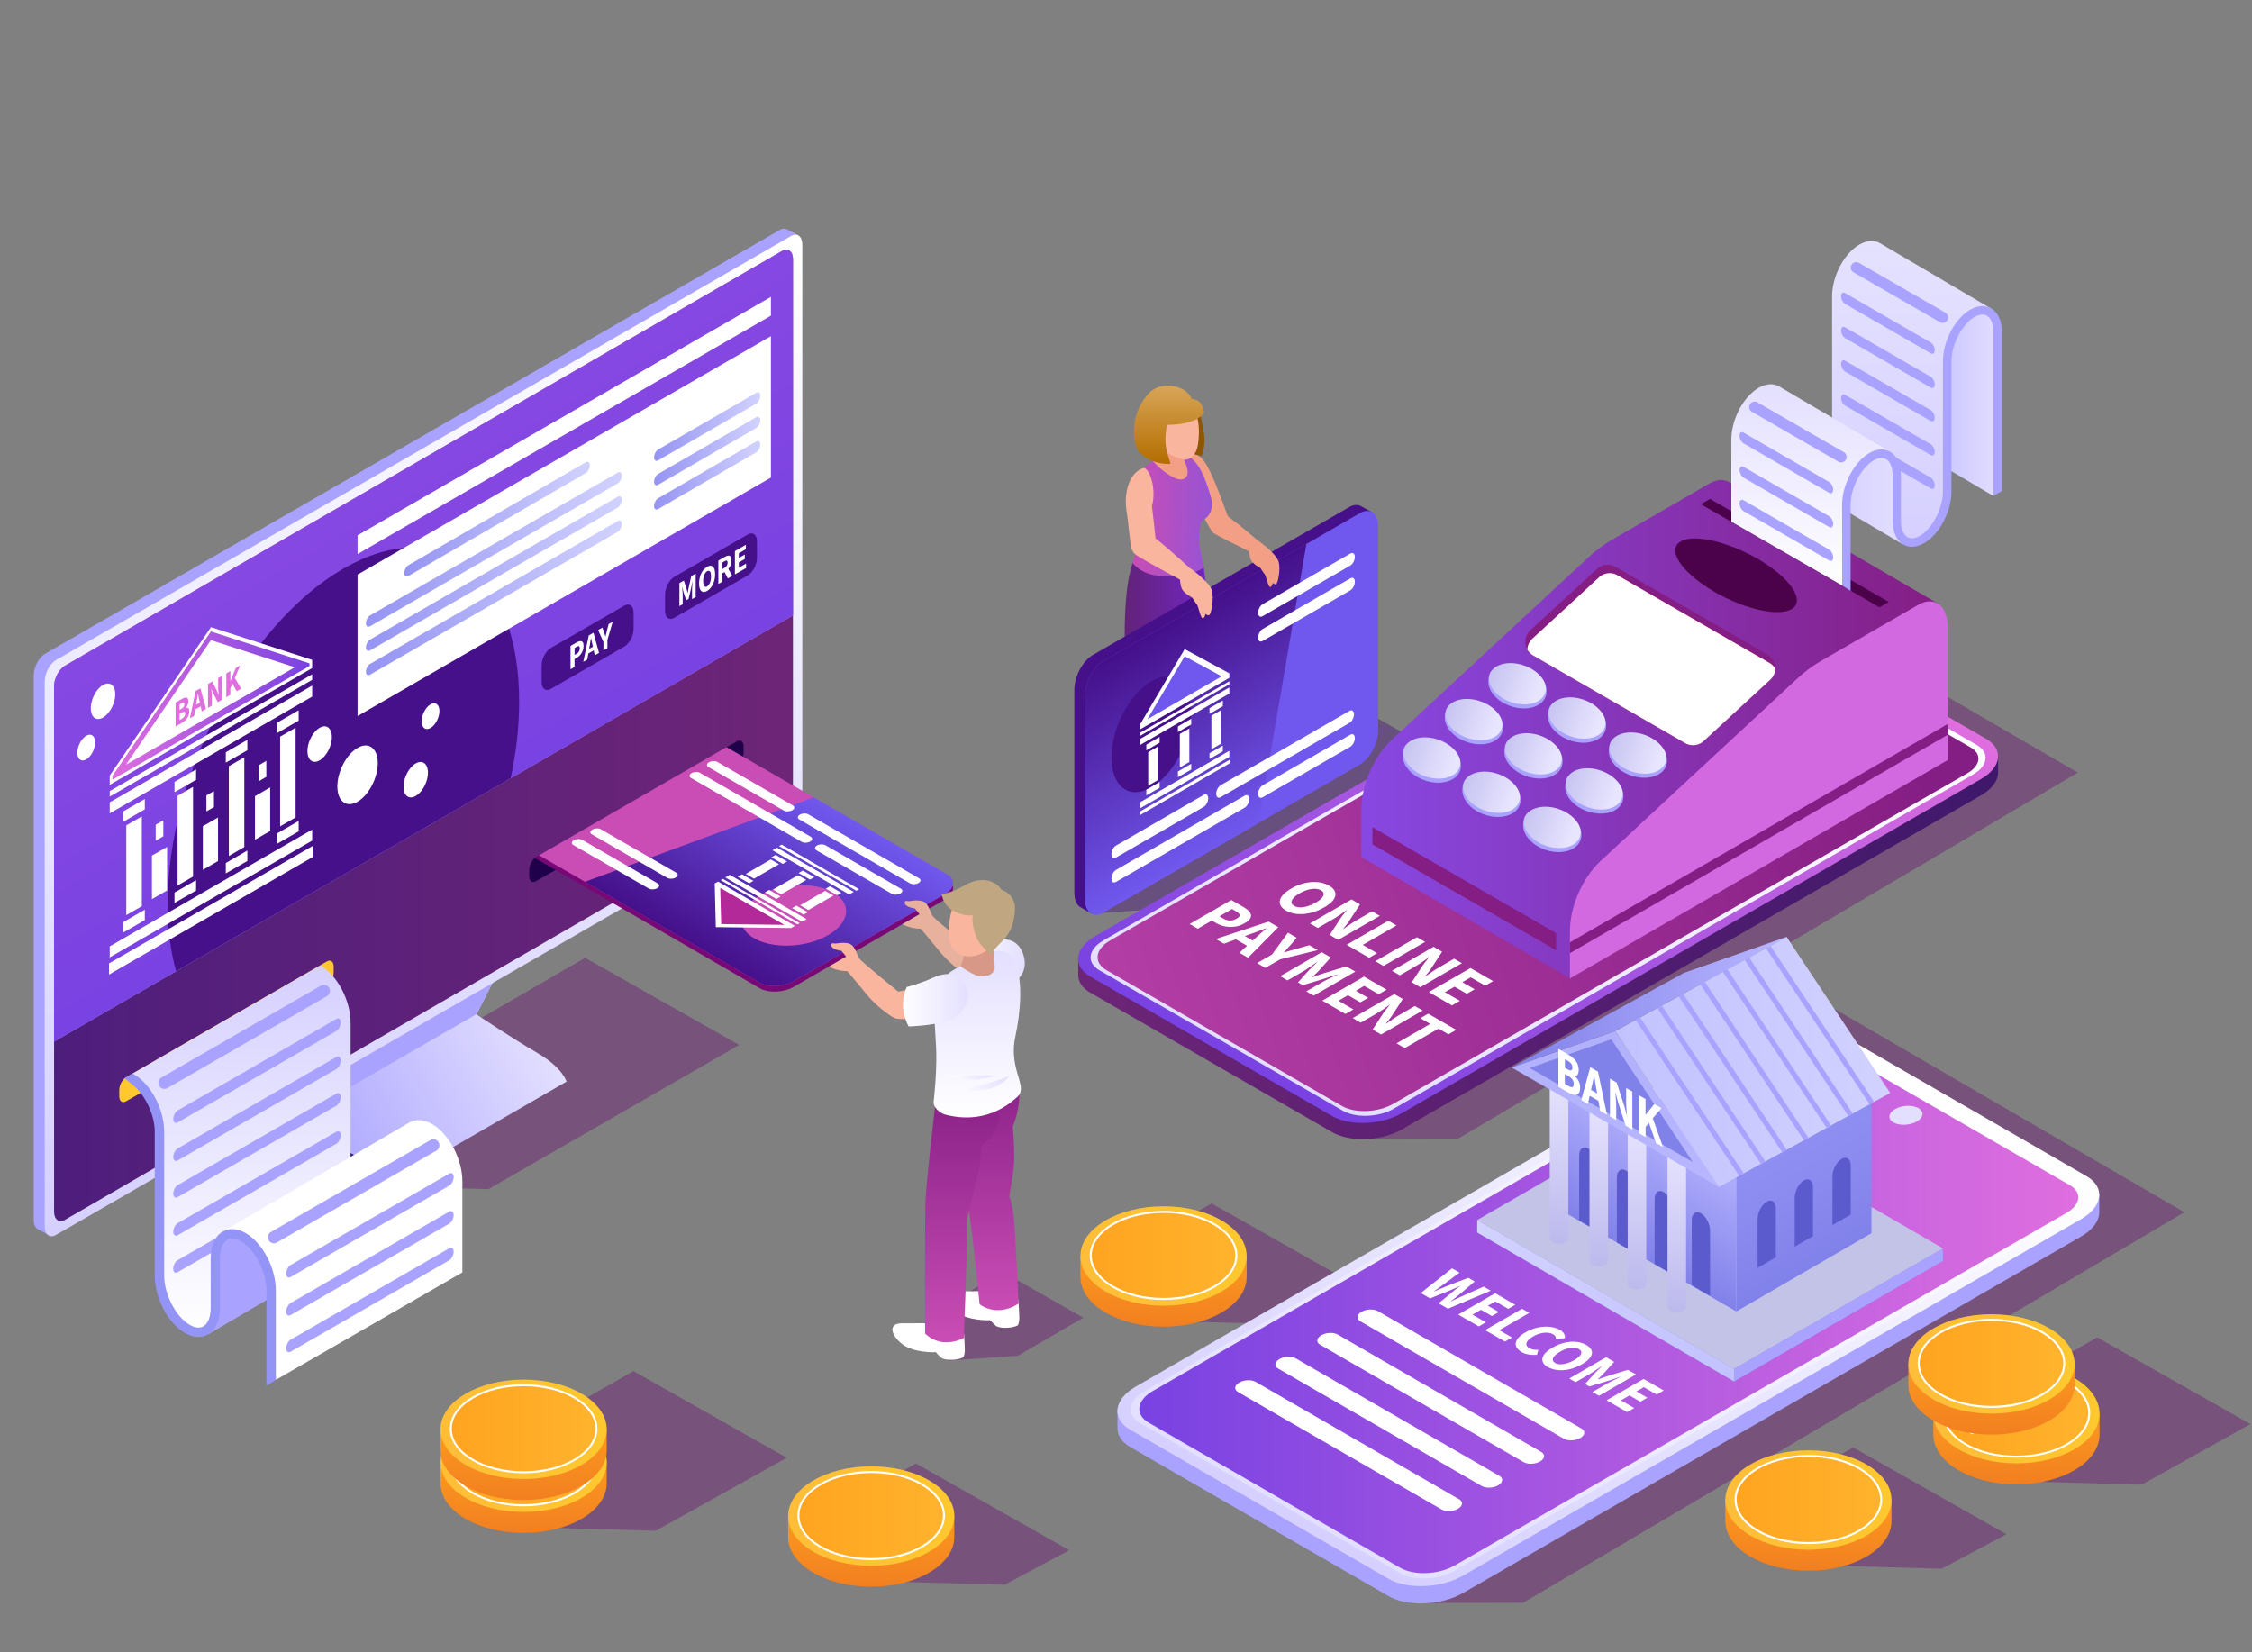 <svg xmlns="http://www.w3.org/2000/svg" width="582" height="427" fill="none"><rect width="100%" height="100%" fill="#808080" stroke="none"/><path fill="url(#a)" d="m279.958 340.557-16.895 9.828-17.833 1.238-11.02-6.583 24.385-16.638z" opacity=".5" style="mix-blend-mode:multiply"/><path fill="url(#b)" d="m191.035 270.067-64.82 37.27-26.694-.75-25.136-14.537 76.834-44.51z" opacity=".5" style="mix-blend-mode:multiply"/><path fill="url(#c)" d="M138.904 272.149c-6.514-3.771-15.749-9.979-15.749-9.979l5.913-11.686-4.9 2.833-4.298 8.703-46.03 26.56c-1.238.712-1.07 1.95.338 2.775l25.7 15.044 46.535-26.86s-.995-3.62-7.509-7.372z"/><path fill="#A9A3FF" d="m129.049 250.484-46.536 26.879-5.838 11.554 46.536-26.841z"/><path fill="url(#d)" d="m77.614 280.178-4.562 9.229s-.225.413.113 1.088c.169.337.882.769.882.769l25.812 15.118s-.995-3.62-7.51-7.372c-6.513-3.77-15.749-9.978-15.749-9.978l5.913-11.686z"/><path fill="#A9A3FF" d="m206.184 60.74-2.891-1.519c-.488-.187-1.051-.206-1.708.17L11.649 168.967c-1.614.937-2.928 3.451-2.928 5.608v140.751c0 1.144.394 1.932.976 2.307l3.022 1.613 188.884-111.284c1.615-.938 2.929-3.451 2.929-5.608V61.603s-.019-.075-.019-.13l1.671-.751z"/><path fill="url(#e)" d="M204.419 209.578 14.484 319.155c-1.615.938-2.929-.056-2.929-2.213V176.19c0-2.157 1.314-4.67 2.929-5.608L204.419 61.005c1.614-.938 2.928.056 2.928 2.213v140.751c0 2.157-1.314 4.671-2.928 5.609"/><path fill="url(#f)" d="M202.092 208.073 16.812 315.25c-1.559.9-2.835-.056-2.835-2.138v-135.65c0-2.082 1.258-4.501 2.835-5.402l185.28-107.176c1.558-.9 2.834.056 2.834 2.138V202.67c0 2.082-1.258 4.502-2.834 5.402"/><path fill="url(#g)" d="M202.092 64.885 16.812 172.062c-1.559.9-2.835 3.32-2.835 5.402v91.721l190.949-110.159V67.005c0-2.082-1.258-3.039-2.834-2.138z"/><path fill="url(#h)" d="M202.092 64.885 16.812 172.062c-1.559.9-2.835 3.32-2.835 5.402v91.721l190.949-110.159V67.005c0-2.082-1.258-3.039-2.834-2.138z"/><path fill="url(#i)" d="M204.926 67.023c0-2.082-1.258-3.039-2.834-2.138L16.812 172.06c-1.559.901-2.835 3.32-2.835 5.402v91.721l31.518-18.175c-1.426-5.046-2.196-10.842-2.196-17.332 0-33.424 20.349-72.251 45.428-86.731 25.098-14.481 45.429.881 45.429 34.325 0 6.49-.77 13.186-2.197 19.863l72.948-42.09V67.023z"/><path fill="url(#j)" d="M88.746 146.946c-25.098 14.48-45.429 53.307-45.429 86.732 0 6.49.77 12.286 2.197 17.331l86.464-49.874c1.426-6.678 2.196-13.374 2.196-19.864 0-33.425-20.349-48.786-45.428-34.325"/><path fill="url(#k)" d="m190.433 197.797-51.923 29.955c-.957.563-1.746-.038-1.746-1.313v-1.576c0-1.275.77-2.757 1.746-3.32l51.923-29.954c.958-.563 1.746.037 1.746 1.313v1.575c0 1.276-.769 2.757-1.746 3.32"/><path fill="url(#l)" d="M246.318 228.145h-.657a3.7 3.7 0 0 0-.863-.694l-57.03-32.899-48.469 26.484-1.07.694 58.099 33.669c2.253 1.294 6.195 1.144 8.805-.356l39.027-22.509c1.407-.806 2.102-1.838 2.121-2.832h.019v-1.557z"/><path fill="url(#m)" d="m187.768 193.091 57.03 32.9c2.252 1.294 1.971 3.582-.639 5.083l-39.027 22.508c-2.609 1.5-6.551 1.669-8.804.356l-57.029-32.899 48.469-27.967z"/><path fill="url(#n)" d="M196.328 253.934c2.253 1.294 6.195 1.144 8.804-.356l39.028-22.508c2.609-1.501 2.89-3.771.638-5.084l-34.503-19.901-59.113 21.815z" style="mix-blend-mode:screen"/><path fill="#fff" d="m213.298 218.43 19.523 11.254c.545.319.488.881-.15 1.238-.638.375-1.595.412-2.159.093l-19.523-11.254c-.544-.319-.488-.881.151-1.238.638-.375 1.595-.412 2.158-.093M185.384 196.916l19.523 11.254c.545.319.488.882-.15 1.238-.638.375-1.596.413-2.159.094l-19.523-11.254c-.544-.319-.488-.882.151-1.238.638-.375 1.595-.413 2.158-.094M150.468 217.063l19.523 11.254c.545.319.488.882-.15 1.238-.638.375-1.596.413-2.159.094l-19.523-11.254c-.544-.319-.488-.882.151-1.238.638-.376 1.595-.413 2.158-.094M155.255 214.304l19.523 11.254c.545.319.488.881-.15 1.238-.638.375-1.595.412-2.159.093l-19.523-11.254c-.544-.319-.488-.881.151-1.238.638-.375 1.595-.412 2.158-.093M180.879 199.729l28.646 16.525c.544.319.488.882-.15 1.238-.638.375-1.596.413-2.159.094l-28.646-16.525c-.544-.319-.488-.881.15-1.238.638-.375 1.596-.412 2.159-.094M208.868 210.455l28.646 16.525c.544.319.488.881-.15 1.238-.639.375-1.596.412-2.159.093l-28.646-16.524c-.545-.319-.488-.882.15-1.238.638-.375 1.596-.413 2.159-.094"/><path fill="url(#o)" d="M196.253 231.462c5.651-3.264 14.211-3.62 19.11-.788 4.9 2.833 4.28 7.766-1.37 11.029s-14.211 3.62-19.11.788c-4.9-2.832-4.28-7.765 1.37-11.029"/><path fill="#fff" d="m213.261 230.246 2.121 1.219-6.476 3.733-2.121-1.238zM205.808 234.053l2.966 1.707-1.108.637-2.947-1.707zM214.5 229.043l2.947 1.707-1.089.619-2.966-1.688zM206.241 226.193l2.121 1.219-6.477 3.733-2.121-1.238zM198.788 230l2.947 1.706-1.089.638-2.966-1.707zM207.479 224.99l2.947 1.707-1.089.619-2.966-1.688zM199.201 222.123l2.121 1.238-6.458 3.733-2.121-1.238zM191.767 225.949l2.947 1.707-1.089.619-2.966-1.689zM200.458 220.939l2.947 1.707-1.107.619-2.947-1.707zM199.632 219.74l19.842 11.441 1.164-.675-19.842-11.442zM201.322 218.673l19.992 11.535.695-.394-19.993-11.535zM187.43 226.773l19.842 11.442 1.164-.676-19.842-11.441zM186.248 227.47l19.842 11.442.582-.338-19.842-11.442zM205.433 239.283l-19.861-11.442-.864.488.282 11.291 19.448.225z"/><path fill="url(#p)" d="m202.692 239.023-16.313-.187-.244-9.36z"/><path fill="url(#q)" d="M84.485 254.688 32.56 284.642c-.957.563-1.746-.037-1.746-1.313v-1.575c0-1.276.77-2.757 1.746-3.32l51.924-29.955c.957-.562 1.746.038 1.746 1.313v1.576c0 1.275-.77 2.757-1.746 3.32"/><path fill="url(#r)" d="M40.09 286.384c1.614 5.195.863 21.626.975 26.803.132 5.158-.92 18.757 1.108 22.621s6.214 8.985 10.212 8.609c3.999-.375 3.698-8.365 3.567-14.874-.132-6.508 1.333-9.716 1.333-9.716l14.51-7.784c.075 1.144.244 2.307.564 3.451.168-.112.337-.243.525-.356.544-.375 17.552-10.185 18.115-10.523-.244-1.05-.394-2.082-.394-3.076v-37.195c0-5.795-3.435-12.304-7.828-14.836L34.27 277.474c3.022 1.613 4.806 5.721 5.82 8.947z"/><path fill="#A9A3FF" d="m43.28 281.208 41.205-23.746a1.567 1.567 0 1 0-1.558-2.72l-41.205 23.746a1.566 1.566 0 0 0-.581 2.138 1.57 1.57 0 0 0 2.14.582M45.946 290.077l40.942-23.596c.638-.375 1.164-1.369 1.164-2.232s-.526-1.257-1.164-.881l-40.942 23.596c-.638.375-1.164 1.369-1.164 2.232s.526 1.256 1.164.881M45.946 299.909l40.942-23.596c.638-.375 1.164-1.369 1.164-2.232s-.526-1.257-1.164-.881l-40.942 23.596c-.638.375-1.164 1.369-1.164 2.232s.526 1.256 1.164.881M45.946 309.376l40.942-23.596c.638-.375 1.164-1.369 1.164-2.232s-.526-1.257-1.164-.882l-40.942 23.597c-.638.375-1.164 1.369-1.164 2.232 0 .862.526 1.256 1.164.881M45.946 319.225l40.942-23.596c.638-.376 1.164-1.37 1.164-2.232s-.526-1.257-1.164-.882l-40.942 23.596c-.638.375-1.164 1.369-1.164 2.232s.526 1.257 1.164.882M70.425 311.554l-24.497 14.124c-.639.375-1.164 1.369-1.164 2.232s.525 1.257 1.163.882l24.498-14.124c.638-.375 1.164-1.37 1.164-2.232s-.526-1.257-1.164-.882"/><path fill="#A9A3FF" d="m53.755 344.886 31.743-18.681-5.219-15.719s-19.748 6.603-22.17 8.891c-2.42 2.288-3.153 4.014-2.665 10.279s.526 12.492-1.708 15.23z"/><path fill="#fff" d="M105.735 290.139c1.708-.976 3.81-.845 5.932.375 4.392 2.532 7.828 9.04 7.828 14.836v23.503l-48.188 27.76s-.338-8.516-.826-14.912-.864-14.255-4.918-18.813c-4.055-4.539-8.016-4.595-8.016-4.595z"/><path fill="#9494F7" d="M63.479 318.685c-2.121-1.219-4.243-1.37-5.932-.375-1.971 1.144-3.098 3.638-3.098 6.883v12.811c0 2.345-.694 4.089-1.895 4.783-1.183.676-2.553.169-3.51-.375-3.586-2.063-6.609-7.896-6.609-12.736v-37.195c0-5.795-3.435-12.304-7.828-14.836-.15-.094-.3-.131-.45-.207l-1.952 1.238c.187.132 2.309 1.895 2.477 2.045 2.985 2.57 5.313 7.521 5.313 11.76v37.195c0 5.796 3.435 12.305 7.828 14.837 1.183.694 2.365 1.032 3.473 1.032.882 0 1.708-.207 2.459-.657 1.97-1.144 3.097-3.639 3.097-6.884v-12.811c0-2.344.695-4.089 1.896-4.783 1.183-.675 2.553-.168 3.51.376 3.586 2.063 6.608 7.896 6.608 12.735v24.647l2.422-1.557v-23.108c0-5.796-3.435-12.305-7.828-14.837z"/><path fill="#A9A3FF" d="m75.136 330.035 40.942-23.596c.638-.375 1.164-1.369 1.164-2.232s-.526-1.257-1.164-.881l-40.942 23.596c-.638.375-1.164 1.369-1.164 2.232s.526 1.256 1.164.881M75.136 339.857l40.942-23.596c.638-.375 1.164-1.369 1.164-2.232s-.526-1.257-1.164-.882l-40.942 23.596c-.638.376-1.164 1.37-1.164 2.233 0 .862.526 1.256 1.164.881M75.136 349.334l40.942-23.596c.638-.376 1.164-1.37 1.164-2.233 0-.862-.526-1.256-1.164-.881L75.136 346.22c-.638.375-1.164 1.369-1.164 2.232s.526 1.257 1.164.882M71.57 321.12l41.204-23.746a1.566 1.566 0 0 0 .582-2.138 1.57 1.57 0 0 0-2.14-.582L70.012 318.4a1.567 1.567 0 1 0 1.558 2.72"/><path fill="#fff" d="m36.653 234.207-4.018 2.307v-23.202l4.018-2.307zM37.423 209.182l-5.575 3.208v-2.683l5.575-3.207zM37.423 237.806l-5.575 3.208v-2.682l5.575-3.227zM49.888 226.553l-3.999 2.307v-23.183l3.999-2.307zM50.676 201.53l-5.575 3.227v-2.683l5.575-3.226zM50.676 230.152 45.1 233.36v-2.682l5.575-3.208zM63.14 218.917l-3.998 2.307v-23.202l3.998-2.307zM63.929 193.897l-5.576 3.207v-2.682l5.576-3.208zM63.929 222.518l-5.576 3.208v-2.682l5.576-3.227zM76.394 211.265l-3.999 2.307v-23.184l3.999-2.326zM77.182 186.242l-5.576 3.226v-2.682l5.576-3.226zM77.182 214.864l-5.576 3.207v-2.682l5.576-3.207zM80.674 214.4l-52.318 30.18v2.851l52.318-30.18zM80.862 218.601l-52.693 30.386v2.889l52.693-30.405zM80.674 177.186l-52.318 30.18v2.851l52.318-30.18zM80.674 174.279l-52.318 30.18v1.426l52.318-30.18zM28.356 202.843l52.318-30.18v-2.119l-26.15-8.46-26.168 38.358z"/><path fill="url(#s)" d="M29.05 201.512v-.975l25.456-37.345 25.473 8.253v.694z"/><path fill="#fff" d="m32.561 197.627 21.944-32.187 21.682 7.016zM43.186 230.134l-3.923 2.25V221.13l3.923-2.251zM42.21 216.141l-1.971 1.126v-4.127l1.97-1.125zM55.294 208.584l-1.953 1.125v-4.126l1.953-1.125zM68.83 200.782l-1.953 1.125v-4.126l1.952-1.144zM69.823 214.772l-3.923 2.251v-11.254l3.923-2.269zM56.345 222.541l-3.924 2.27v-11.273l3.924-2.251z"/><path fill="#DF6EDF" d="M45.382 187.762v-6.172l1.577-.919c.32-.187.62-.3.864-.356s.469 0 .62.113q.224.196.224.787c0 .319-.056.619-.15.919a2.4 2.4 0 0 1-.45.769v.038c.263-.075.469-.038.62.094.15.131.224.412.224.806 0 .432-.075.844-.244 1.201a3.5 3.5 0 0 1-.657.994 5.5 5.5 0 0 1-.9.731zm1.033-4.296.488-.281c.263-.15.45-.319.563-.525a1.3 1.3 0 0 0 .169-.638c0-.244-.056-.375-.169-.413s-.3.019-.544.169l-.507.281v1.407m0 2.626.582-.337c.281-.169.507-.357.638-.582.15-.225.225-.469.225-.75q0-.394-.225-.45c-.15-.038-.357.018-.638.187l-.582.338zM49.08 185.625l1.465-7.015 1.239-.713 1.464 5.327-1.108.638-.6-2.776a9 9 0 0 1-.188-.881c-.056-.319-.131-.619-.188-.901h-.037c-.057.375-.113.75-.17 1.144-.056.376-.13.751-.187 1.088l-.6 3.47-1.07.619zm.958-2.007v-1.088l2.234-1.294v1.088zM53.755 182.94v-6.171l1.088-.638 1.183 2.345c.075.169.15.338.225.544.075.188.15.394.226.6h.037c-.037-.337-.056-.675-.094-1.069-.037-.375-.037-.75-.037-1.125v-2.176l.995-.582v6.171l-1.09.638-1.2-2.344c-.076-.169-.15-.357-.226-.544-.075-.207-.15-.394-.225-.582h-.038c.038.338.057.675.094 1.051.038.375.038.75.038 1.125v2.195l-.995.581zM58.485 180.204v-6.171l1.051-.601v2.532h.038l1.37-3.338 1.145-.657-1.408 3.264 1.652 2.757-1.145.657-1.126-1.951-.544 1.257v1.65l-1.052.601z"/><path fill="#fff" d="M92.406 138.359v4.839l106.832-61.616v-4.858zM92.406 148.504v36.558l106.832-61.635V86.888z"/><path fill="url(#t)" d="m151.388 122.266-45.86 26.616c-.582.338-1.051-.019-1.051-.788s.469-1.669 1.051-2.007l45.86-26.616c.582-.337 1.051.019 1.051.788s-.469 1.669-1.051 2.007"/><path fill="url(#u)" d="m159.648 124.93-64.032 36.932c-.582.338-1.051-.018-1.051-.787s.47-1.67 1.051-2.007l64.032-36.933c.581-.337 1.051.019 1.051.788s-.47 1.67-1.051 2.007"/><path fill="url(#v)" d="m195.446 104.316-25.361 14.668c-.582.337-1.051-.019-1.051-.788s.469-1.669 1.051-2.007l25.361-14.668c.582-.338 1.051.019 1.051.788s-.469 1.669-1.051 2.007"/><path fill="url(#w)" d="m195.446 110.616-25.361 14.668c-.582.337-1.051-.019-1.051-.788s.469-1.67 1.051-2.007l25.361-14.668c.582-.338 1.051.019 1.051.788s-.469 1.669-1.051 2.007"/><path fill="url(#x)" d="m159.648 131.176-64.032 36.932c-.582.338-1.051-.019-1.051-.788s.47-1.669 1.051-2.007l64.032-36.932c.581-.338 1.051.019 1.051.788s-.47 1.669-1.051 2.007"/><path fill="url(#y)" d="m195.446 116.899-25.361 14.668c-.582.338-1.051-.018-1.051-.788 0-.769.469-1.669 1.051-2.007l25.361-14.667c.582-.338 1.051.018 1.051.787s-.469 1.67-1.051 2.007"/><path fill="url(#z)" d="m159.648 137.459-64.032 36.932c-.582.338-1.051-.019-1.051-.788s.47-1.669 1.051-2.007l64.032-36.932c.581-.337 1.051.019 1.051.788s-.47 1.669-1.051 2.007"/><path fill="url(#A)" d="m161.356 167.094-18.997 10.954c-1.314.75-2.384-.038-2.384-1.801v-4.22c0-1.745 1.07-3.789 2.384-4.558l18.997-10.954c1.314-.751 2.384.037 2.384 1.8v4.221c0 1.744-1.07 3.789-2.384 4.558"/><path fill="url(#B)" d="m193.25 148.713-18.998 10.954c-1.314.75-2.384-.037-2.384-1.8v-4.221c0-1.744 1.07-3.789 2.384-4.558l18.998-10.954c1.314-.75 2.384.038 2.384 1.801v4.22c0 1.745-1.07 3.789-2.384 4.558"/><path fill="#fff" d="M147.446 172.984v-6.039l1.558-.901q.507-.281.901-.337a.7.7 0 0 1 .657.225c.169.187.244.525.244 1.013s-.075.9-.244 1.294-.375.75-.638 1.05-.563.544-.883.732l-.563.319v2.044l-1.013.582zm1.032-3.714.507-.281c.282-.169.488-.375.638-.619.132-.244.207-.525.207-.825s-.075-.507-.225-.544-.357.019-.639.187l-.469.282v1.819zM150.731 171.087l1.427-6.865 1.22-.694 1.427 5.214-1.089.619-.601-2.72c-.056-.262-.131-.543-.187-.862-.057-.3-.113-.601-.188-.882h-.019c-.056.375-.113.732-.169 1.107s-.131.731-.188 1.069l-.6 3.395-1.052.6zm.92-1.97v-1.069l2.178-1.256v1.069zM155.95 168.088v-2.157l-1.37-3.095 1.107-.638.413 1.145.169.562c.056.188.131.376.188.582h.037c.057-.3.132-.563.188-.807s.131-.506.188-.769l.413-1.613 1.07-.619-1.371 4.671v2.157zM175.585 156.743v-6.039l1.145-.657.733 2.251c.037.15.075.319.112.469.038.169.075.319.113.506h.037c.038-.243.075-.45.113-.656l.113-.619.694-3.095 1.145-.656v6.039l-.938.544v-2.213c0-.206 0-.431.018-.713 0-.281.038-.563.057-.844q.028-.422.056-.731h-.037l-.376 1.819-.638 2.663-.601.338-.638-1.951-.357-1.388h-.037q.027.31.056.676l.056.769c0 .262.019.487.019.694v2.213l-.92.525zM182.737 152.728c-.413.225-.769.319-1.07.244-.319-.075-.563-.3-.732-.656-.169-.376-.263-.882-.263-1.538 0-.657.094-1.257.263-1.82s.413-1.05.732-1.482c.301-.412.676-.75 1.07-.975.413-.244.77-.319 1.07-.263.301.057.545.282.732.638.169.357.263.863.263 1.519 0 .657-.094 1.276-.263 1.839a4.9 4.9 0 0 1-.732 1.5c-.319.432-.675.769-1.07.994m0-1.181c.207-.113.394-.3.545-.563.15-.244.262-.544.356-.882q.113-.505.113-1.125c0-.413-.038-.713-.113-.957-.075-.243-.187-.394-.356-.45-.151-.075-.338-.037-.545.075-.206.113-.375.3-.525.544a3.3 3.3 0 0 0-.357.863 5 5 0 0 0-.131 1.107c0 .412.037.731.131.975.075.244.206.413.357.488.15.075.319.056.525-.057zM185.647 150.925v-6.04l1.633-.937c.319-.188.619-.301.882-.338a.67.67 0 0 1 .638.225c.151.188.244.506.244.994s-.075.882-.244 1.276a3.54 3.54 0 0 1-1.52 1.725l-.62.357v2.175l-1.032.582zm1.032-3.845.526-.3c.263-.15.469-.356.619-.582s.207-.506.207-.787-.075-.469-.207-.507c-.131-.037-.338.019-.619.188l-.526.3zm1.427 2.438-1.014-1.95.713-1.295 1.446 2.57-1.145.657zM189.927 148.471v-6.039l2.835-1.632v1.144l-1.821 1.05v1.22l1.539-.882v1.144l-1.539.882v1.388l1.877-1.088v1.144l-2.91 1.669zM97.625 197.239c0 3.845-2.328 8.29-5.219 9.96-2.872 1.669-5.219-.094-5.219-3.939s2.328-8.291 5.22-9.96c2.871-1.67 5.218.094 5.218 3.939M85.761 190.483c0 2.326-1.408 5.008-3.154 6.021s-3.153-.057-3.153-2.382 1.408-5.008 3.153-6.021 3.154.056 3.154 2.382M110.596 199.692c0 2.326-1.407 5.008-3.153 6.021s-3.154-.056-3.154-2.382 1.408-5.008 3.154-6.021c1.746-.994 3.153.056 3.153 2.382M29.783 179.419c0 2.326-1.408 5.008-3.154 6.021s-3.153-.056-3.153-2.382 1.408-5.008 3.153-6.021c1.746-.994 3.154.056 3.154 2.382M24.583 191.89c0 1.688-1.033 3.639-2.29 4.37s-2.29-.037-2.29-1.725 1.032-3.639 2.29-4.371c1.257-.731 2.29.038 2.29 1.726M113.562 183.77c0 1.688-1.032 3.639-2.29 4.37s-2.29-.037-2.29-1.726c0-1.688 1.032-3.638 2.29-4.37 1.258-.731 2.29.038 2.29 1.726"/><path fill="url(#C)" d="M243.746 342s-7.509-.037-10.775 0c-3.266.038-2.985 2.72 0 5.233 2.985 2.514 8.879 2.251 8.879 2.251s.601.732 1.427 1.426 4.036.769 5.706-.113c.545-1.294.376-2.138.169-5.852-.3-5.196-5.425-2.926-5.425-2.926z"/><path fill="url(#D)" d="M257.825 333.729s-7.509-.038-10.775 0c-3.266.037-2.985 2.719 0 5.233s8.879 2.251 8.879 2.251.601.731 1.427 1.425 4.036.769 5.706-.112c.545-1.295.376-2.139.169-5.853-.3-5.195-5.425-2.926-5.425-2.926z"/><path fill="url(#E)" d="M249.528 274.457s-.488 26.335.225 32.862c1.032 9.735 1.032 5.853 3.416 29.749 0 0 1.953 1.594 4.787 1.538 3.154-.056 5.275-1.726 5.275-1.726s-.882-20.614-1.389-23.596-1.014-4.126-1.014-4.126 1.296-6.903 1.296-9.604c.018-4.183-.394-8.384-.394-8.384s3.454-7.728.563-14.012c-3.642-7.915-12.747-2.719-12.747-2.719z"/><path fill="url(#F)" d="M242.544 278.583s-3.285 26.409-3.416 33.199c-.131 6.809-.056 32.862-.056 32.862s1.727 1.895 4.542 2.214c3.135.356 5.463-1.088 5.463-1.088s.92-22.508.789-25.622c-.132-3.132.018-5.008.018-5.008s2.591-10.298 3.116-13.036c.526-2.739.62-6.284.62-6.284s6.589-2.944 4.092-11.61c-2.478-8.666-15.168-5.646-15.168-5.646z"/><path fill="#E8B19E" d="M260.735 243.866c-.15-.413-9.63 1.463-9.63 1.463s-9.442-7.653-10.099-8.61-.976-3.489-2.835-3.864c-1.84-.394-3.135.225-3.773 0s-.957.732 0 1.294 2.027.619 2.027.619l1.22 1.52-4.467 2.569s2.083 1.182 4.787 1.182c.657.75 2.947 3.545 5.124 6.171 2.178 2.626 5.313 5.008 6.927 5.89 1.615.881 8.936-.225 10.719-.694 1.783-.488 0-7.54 0-7.54"/><path fill="url(#G)" d="M249.641 245.983s3.529-.882 7.152-2.551c2.891-1.332 6.701-.769 7.846 3.901.77 3.152-.6 6.153-4.674 7.428-4.073 1.276-9.818 1.407-9.818 1.407s-2.928-4.839-.506-10.185"/><path fill="url(#H)" d="M262.199 248.272c-.995-2.138-3.51-3.076-5.707-2.213-3.097 1.219-7.921 3.245-10.399 4.821-3.811 2.438-4.111 6.602-4.543 11.047-.207 2.157.488 7.241.432 12.042-.038 4.221-.432 8.347-.695 10.804-.15 1.426 1.652 2.945 3.041 3.301 4.055 1.051 11.601 1.895 18.622-4.614 1.765-1.632.469-3.92-.375-7.409-.526-2.194-.883-4.876-.169-8.178 1.408-6.546 2.027-14.78-.207-19.638z"/><path fill="#D89887" d="M249.528 242.176s-.113 2.213-.357 4.239c-.206 1.707-.901 3.338-.901 3.338s1.633 1.257 3.792 2.232c2.159.957 5.369.094 4.993-2.513-.356-2.607.019-8.14.019-8.14l-7.565.844z"/><path fill="#F9B59D" d="M260.547 233.325c-.544-2.082-3.097-3.62-4.993-4.295-2.384-.844-4.806-.413-6.758 1.294-3.548 3.076-4.186 11.16-3.304 13.505.845 2.232 2.853 3.451 5.2 3.339 4.299-.188 7.584-3.939 8.992-7.709.676-1.839 1.37-4.202.863-6.153zM241.757 254.818c-.151-.413-9.63 1.463-9.63 1.463s-9.443-7.653-10.1-8.61-.976-3.488-2.834-3.864c-1.84-.394-3.135.225-3.774 0-.638-.225-.957.732 0 1.295.958.562 2.028.619 2.028.619l1.22 1.519-4.468 2.57s2.084 1.181 4.787 1.181c.657.751 2.947 3.545 5.125 6.171 2.159 2.626 5.312 5.008 6.927 5.89s8.935-.225 10.719-.694 0-7.54 0-7.54"/><path fill="url(#I)" d="M234.323 255.102s3.529-.882 7.152-2.551c2.891-1.332 7.377-1.463 8.522 3.208.77 3.151-1.276 6.846-5.35 8.121s-9.817 1.407-9.817 1.407-2.929-4.839-.507-10.185"/><path fill="url(#J)" d="M262.274 233.997c-.263-1.932-1.689-3.489-3.492-4.07-1.689-2.851-5.594-2.739-7.302-2.101-3.21 1.201-3.698 2.364-8.109 3.301.319 1.876 1.351 3.227 2.646 4.052 1.427.919 3.717 1.632 5.388 1.388-.282 2.044.263 3.676.901 5.589.394 1.182 2.422 3.714 3.942 4.577 1.314-2.945 3.773-3.339 5.275-7.334.507-1.313.939-3.995.751-5.421z"/><path fill="url(#K)" d="M247.238 281.829s3.398.544 7.152-.169 5.444-2.232 6.495-3.601c-3.135 1.35-11.188 3.545-13.647 3.751z"/><path fill="url(#L)" d="M245.135 277.945s2.91 1.35 6.514 1.087c3.623-.281 5.425-1.087 5.425-1.087s-3.66-.094-6.701 0c-3.06.093-5.238 0-5.238 0"/><path fill="url(#M)" d="m370.851 194.121-70.226 40.721-17.158 1.2-5.03-3.17 77.434-47.286z" opacity=".5" style="mix-blend-mode:multiply"/><path fill="url(#N)" d="m536.984 199.675-160.107 94.572-27.013.075-70.545-40.927 171.726-103.669z" opacity=".5" style="mix-blend-mode:multiply"/><path fill="url(#O)" d="M278.625 247.337h2.666a12 12 0 0 1 1.783-1.219l149.594-86.3c5.369-3.095 13.479-3.432 18.115-.75l62.474 36.032h3.134v4.689c-.075 2.007-1.558 4.108-4.411 5.758l-149.594 86.3c-5.369 3.095-13.479 3.433-18.115.751l-62.474-36.032c-1.971-1.144-2.984-2.626-3.116-4.22h-.018v-5.009z"/><path fill="url(#P)" d="m281.76 252.381 62.473 36.032c4.637 2.682 12.765 2.344 18.115-.751l149.594-86.3c5.369-3.095 5.951-7.765 1.295-10.447l-62.473-36.032c-4.637-2.683-12.765-2.345-18.115.75l-149.594 86.3c-5.369 3.095-5.951 7.766-1.295 10.448"/><path fill="url(#Q)" d="m360.302 286.482 149.594-86.3c3.923-2.27 4.355-5.702.957-7.653l-62.867-36.276c-3.398-1.969-9.349-1.725-13.291.544l-149.594 86.3c-3.924 2.27-4.355 5.703-.958 7.672l62.868 36.276c3.398 1.969 9.348 1.725 13.272-.544z"/><path fill="url(#R)" d="m360.058 285.301 148.411-85.475c3.417-1.97 3.792-4.952.826-6.659l-62.454-36.032c-2.966-1.707-8.129-1.5-11.526.469L286.903 243.06c-3.923 2.27-4.355 5.702-.957 7.672l60.84 35.094c3.398 1.969 9.348 1.726 13.272-.544z"/><path fill="url(#S)" d="M466.964 174.672c-1.671.957-1.858 2.42-.413 3.245s3.98.732 5.632-.225c1.67-.956 1.858-2.419.413-3.245-1.446-.825-3.98-.731-5.632.225"/><path fill="url(#T)" d="M447.141 124.776c-1.37-.994-3.247-1.013-5.331.169l-25.155 14.518c-2.121 1.219-4.242 2.813-6.288 4.708l-50.703 47.042c-4.618 4.295-7.847 11.723-7.847 18.081v12.192l53.913 31.343 95.437-96.654-54.045-31.437z"/><path fill="url(#U)" d="m402.182 245.606-47.493-27.385v-4.445l47.493 27.404z"/><path fill="url(#V)" d="M413.22 149.218a4.06 4.06 0 0 1 4.806-.525l39.252 22.639c.657.376 1.145.92 1.502 1.539.075-1.463-.62-2.927-2.009-3.733l-39.252-22.64c-1.539-.9-3.492-.675-4.806.526l-17.214 15.849c-1.464 1.351-1.652 3.433-.769 5.008.056-1.013.45-2.025 1.295-2.795l17.214-15.849z"/><path fill="url(#W)" d="m396.232 169.4 39.252 22.64c1.558.9 3.492.675 4.806-.525l17.214-15.85a4.1 4.1 0 0 0 1.295-2.795 4.06 4.06 0 0 0-1.502-1.538l-39.252-22.639c-1.539-.901-3.492-.675-4.806.525l-17.214 15.85a4.1 4.1 0 0 0-1.295 2.794 4.06 4.06 0 0 0 1.502 1.538"/><path fill="url(#X)" d="m396.232 169.4 39.252 22.64c1.558.9 3.492.675 4.806-.525l17.214-15.85a4.1 4.1 0 0 0 1.295-2.795 4.06 4.06 0 0 0-1.502-1.538l-39.252-22.639c-1.539-.901-3.492-.675-4.806.525l-17.214 15.85a4.1 4.1 0 0 0-1.295 2.794 4.06 4.06 0 0 0 1.502 1.538"/><path fill="url(#Y)" d="M405.73 252.866v-12.192c0-6.377 3.229-13.786 7.847-18.081l50.703-47.043c2.046-1.894 4.168-3.488 6.289-4.708l25.154-14.517c4.205-2.42 7.622.15 7.622 5.758v34.363l-97.634 56.439z"/><path fill="url(#Z)" d="m503.363 189.902-97.633 56.44v-2.795l97.633-56.44z"/><path fill="url(#aa)" d="m485.736 156.964-46.179-26.654 2.384-1.369 46.198 26.635z"/><path fill="url(#ab)" d="M464.205 154.036c1.258 4.352-4.674 5.477-13.253 2.532-8.578-2.963-16.575-8.872-17.833-13.223s4.674-5.477 13.253-2.532c8.579 2.963 16.576 8.872 17.833 13.223"/><path fill="#A9A3FF" d="M399.498 179.922c-.939 2.795-4.975 3.976-9.03 2.607-3.416-1.144-5.763-3.733-5.819-6.208 0-.451.019-2.026.807-2.927 1.521-1.763 5.238-2.082 8.429-1.012 2.44.825 4.317 2.1 5.218 3.826.582 1.125.77 2.588.395 3.695z"/><path fill="url(#ac)" d="M399.328 179.113c-.882 2.626-4.805 3.695-8.766 2.364-3.961-1.332-6.458-4.54-5.576-7.166s4.806-3.695 8.767-2.363 6.457 4.539 5.575 7.165"/><path fill="#A9A3FF" d="M414.89 188.776c-.938 2.795-4.974 3.976-9.029 2.607-3.417-1.144-5.763-3.732-5.819-6.208 0-.451.018-2.026.807-2.926 1.52-1.764 5.237-2.064 8.428-1.013 2.441.825 4.318 2.1 5.219 3.826.582 1.125.77 2.589.394 3.695z"/><path fill="url(#ad)" d="M414.74 187.969c-.882 2.626-4.806 3.695-8.767 2.363s-6.457-4.539-5.575-7.165 4.806-3.695 8.767-2.363 6.457 4.539 5.575 7.165"/><path fill="#A9A3FF" d="M430.622 197.835c-.939 2.795-4.975 3.976-9.03 2.607-3.416-1.144-5.763-3.732-5.819-6.208 0-.45.019-2.026.807-2.926 1.521-1.764 5.238-2.064 8.429-1.013 2.44.825 4.317 2.101 5.218 3.826.582 1.126.77 2.589.395 3.695z"/><path fill="url(#ae)" d="M430.453 197.03c-.883 2.626-4.806 3.695-8.767 2.363s-6.457-4.539-5.575-7.165 4.806-3.695 8.766-2.363 6.458 4.539 5.576 7.165"/><path fill="#A9A3FF" d="M377.366 199.109c-.939 2.795-4.975 3.977-9.03 2.608-3.416-1.145-5.763-3.733-5.819-6.209 0-.45.019-2.026.807-2.926 1.521-1.763 5.238-2.063 8.429-1.013 2.44.825 4.318 2.101 5.219 3.827.582 1.125.769 2.588.394 3.695z"/><path fill="url(#af)" d="M377.215 198.303c-.882 2.626-4.805 3.695-8.766 2.363s-6.458-4.539-5.575-7.165c.882-2.626 4.805-3.695 8.766-2.364 3.961 1.332 6.458 4.54 5.575 7.166"/><path fill="#A9A3FF" d="M392.777 207.963c-.938 2.795-4.974 3.977-9.029 2.608-3.416-1.145-5.763-3.733-5.819-6.209 0-.45.018-2.026.807-2.926 1.52-1.763 5.237-2.063 8.429-1.013 2.44.825 4.317 2.101 5.218 3.827.582 1.125.77 2.588.394 3.695z"/><path fill="url(#ag)" d="M392.627 207.159c-.882 2.625-4.806 3.695-8.766 2.363s-6.458-4.539-5.576-7.165 4.806-3.695 8.767-2.364c3.961 1.332 6.457 4.54 5.575 7.166"/><path fill="#A9A3FF" d="M408.49 217.042c-.939 2.795-4.975 3.977-9.03 2.608-3.416-1.144-5.763-3.733-5.819-6.209 0-.45.019-2.026.807-2.926 1.521-1.763 5.238-2.063 8.429-1.013 2.44.826 4.318 2.101 5.219 3.827.582 1.125.769 2.588.394 3.695z"/><path fill="url(#ah)" d="M408.339 216.238c-.882 2.626-4.805 3.695-8.766 2.363s-6.458-4.539-5.575-7.165c.882-2.626 4.805-3.695 8.766-2.363s6.458 4.539 5.575 7.165"/><path fill="#A9A3FF" d="M388.234 189.186c-.938 2.795-4.974 3.977-9.029 2.607-3.416-1.144-5.763-3.732-5.819-6.208 0-.45.019-2.026.807-2.926 1.52-1.763 5.237-2.064 8.429-1.013 2.44.825 4.317 2.101 5.218 3.826.582 1.126.77 2.589.394 3.695z"/><path fill="url(#ai)" d="M388.066 188.379c-.883 2.626-4.806 3.695-8.767 2.364-3.961-1.332-6.458-4.54-5.575-7.166.882-2.625 4.805-3.695 8.766-2.363s6.458 4.539 5.576 7.165"/><path fill="#A9A3FF" d="M403.627 198.041c-.938 2.795-4.974 3.977-9.029 2.608-3.416-1.145-5.763-3.733-5.819-6.209 0-.45.019-2.026.807-2.926 1.521-1.763 5.237-2.082 8.429-1.013 2.44.825 4.317 2.101 5.218 3.827.582 1.125.77 2.588.394 3.695z"/><path fill="url(#aj)" d="M403.477 197.233c-.882 2.626-4.806 3.695-8.766 2.363s-6.458-4.539-5.576-7.165 4.806-3.695 8.767-2.363 6.457 4.539 5.575 7.165"/><path fill="#A9A3FF" d="M419.358 207.098c-.938 2.795-4.974 3.977-9.029 2.607-3.416-1.144-5.763-3.732-5.819-6.208 0-.45.019-2.026.807-2.926 1.52-1.763 5.237-2.063 8.429-1.013 2.44.825 4.317 2.101 5.218 3.826.582 1.126.77 2.589.394 3.695z"/><path fill="url(#ak)" d="M419.19 206.291c-.883 2.626-4.806 3.695-8.767 2.364-3.961-1.332-6.458-4.539-5.575-7.165.882-2.626 4.805-3.696 8.766-2.364s6.458 4.539 5.576 7.165"/><path fill="url(#al)" d="M485.905 62.863c-1.539-.881-3.435-.769-5.369.338-3.961 2.288-7.058 8.159-7.058 13.392v33.556c0 .901-.15 1.838-.357 2.776.507.3 1.014.619 1.502.957.15.112.319.206.469.319.282-1.032.432-2.082.507-3.114l13.103 7.034s1.314 2.888 1.201 8.759-.394 13.074 3.21 13.43c3.605.338 7.396-4.276 9.217-7.765s.883-15.756.995-20.408c.113-4.651-.563-19.507.883-24.177 1.464-4.69 10.324-8.234 10.324-8.234l-28.646-16.863z"/><path fill="#A9A3FF" d="m501.355 83.27-22.339-12.886a1.43 1.43 0 0 1-.526-1.932 1.435 1.435 0 0 1 1.934-.525l22.339 12.886c.676.394.901 1.257.525 1.932-.394.675-1.257.9-1.933.525M498.952 108.797l-22.095-12.754c-.582-.338-1.051-1.238-1.051-2.008 0-.769.469-1.125 1.051-.806l22.095 12.755c.581.337 1.051 1.238 1.051 2.007s-.47 1.125-1.051.787zM498.952 100.15l-22.095-12.755c-.582-.338-1.051-1.238-1.051-2.007s.469-1.125 1.051-.788l22.095 12.755c.581.337 1.051 1.238 1.051 2.007s-.47 1.125-1.051.806zM498.952 91.302l-22.095-12.755c-.582-.337-1.051-1.238-1.051-2.007s.469-1.125 1.051-.787l22.095 12.754c.581.338 1.051 1.238 1.051 2.007s-.47 1.126-1.051.807zM498.952 126.224l-22.095-12.755c-.582-.337-1.051-1.238-1.051-2.007s.469-1.125 1.051-.788l22.095 12.755c.581.338 1.051 1.238 1.051 2.007s-.47 1.125-1.051.807zM498.952 117.597l-22.095-12.755c-.582-.337-1.051-1.238-1.051-2.007s.469-1.125 1.051-.788l22.095 12.755c.581.338 1.051 1.238 1.051 2.007s-.47 1.126-1.051.788"/><path fill="url(#am)" d="m491.893 140.743-28.646-16.862 4.693-14.18s17.815 5.946 19.992 8.028c2.178 2.063 2.854 3.62 2.403 9.284-.45 5.665-.469 11.273 1.539 13.73z"/><path fill="url(#an)" d="m515.152 128.176-11.676-6.903.356-31.492s5.106-11.367 9.386-9.66c5.369 2.157 3.436 24.29 3.004 29.955-.451 5.664.169 13.748-1.07 18.081z"/><path fill="url(#ao)" d="M459.849 99.89c-1.539-.882-3.435-.77-5.35.337-3.961 2.289-7.058 8.159-7.058 13.393v21.214l28.646 16.506s.3-7.691.751-13.449c.45-5.777.77-12.867 4.449-16.975 3.66-4.108 7.227-4.145 7.227-4.145l-28.646-16.863z"/><path fill="#A9A3FF" d="M514.551 79.708c-1.539-.882-3.435-.77-5.369.338-3.961 2.288-7.058 8.159-7.058 13.392v33.556c0 4.37-2.741 9.622-5.97 11.498-.863.488-2.102.956-3.172.338-1.089-.619-1.708-2.195-1.708-4.315v-11.554c0-2.926-1.014-5.195-2.797-6.208-1.54-.882-3.436-.769-5.35.337-3.961 2.289-7.059 8.16-7.059 13.393v20.857l2.197 1.388v-22.245c0-4.371 2.74-9.623 5.969-11.498.864-.488 2.103-.957 3.173-.338 1.088.619 1.708 2.195 1.708 4.314v11.554c0 2.926 1.014 5.196 2.797 6.209a4.35 4.35 0 0 0 2.215.581c.995 0 2.065-.318 3.135-.937 3.961-2.289 7.058-8.16 7.058-13.393V93.419c0-4.37 2.741-9.622 5.97-11.498.863-.488 2.102-.956 3.172-.337 1.089.619 1.708 2.194 1.708 4.314v42.24l2.197-1.238V85.898c0-2.926-1.014-5.196-2.797-6.209zM475.111 119.323l-22.339-12.886a1.43 1.43 0 0 1-.525-1.932 1.43 1.43 0 0 1 1.933-.525l22.339 12.885c.676.394.901 1.257.526 1.932a1.435 1.435 0 0 1-1.934.526M472.708 144.847l-22.095-12.754c-.582-.338-1.051-1.238-1.051-2.007s.469-1.126 1.051-.807l22.095 12.755c.582.338 1.051 1.238 1.051 2.007s-.469 1.125-1.051.788zM472.708 136.202l-22.095-12.754c-.582-.338-1.051-1.238-1.051-2.007s.469-1.126 1.051-.788l22.095 12.755c.582.337 1.051 1.238 1.051 2.007s-.469 1.125-1.051.787M472.708 127.353l-22.095-12.755c-.582-.338-1.051-1.238-1.051-2.007s.469-1.125 1.051-.788l22.095 12.755c.582.338 1.051 1.238 1.051 2.007s-.469 1.125-1.051.807z"/><path fill="#fff" d="M332.332 235.332c-.826-.488-1.333-1.032-1.521-1.669-.188-.638-.037-1.295.432-1.97.488-.694 1.314-1.369 2.478-2.063 1.164-.675 2.346-1.144 3.529-1.407q1.774-.394 3.379-.225c1.07.112 2.008.413 2.853.9s1.371 1.032 1.558 1.651c.207.619.075 1.257-.394 1.951-.469.675-1.276 1.369-2.459 2.025-1.183.676-2.365 1.163-3.567 1.426a10.8 10.8 0 0 1-3.416.262c-1.089-.112-2.046-.393-2.891-.881zm2.102-1.219c.432.243.939.375 1.539.394.601 0 1.258-.094 1.953-.301a10 10 0 0 0 2.121-.937c.713-.413 1.239-.807 1.577-1.201s.488-.75.45-1.088c-.037-.337-.263-.637-.694-.881-.413-.244-.92-.375-1.502-.394s-1.22.075-1.896.262a9 9 0 0 0-2.084.901c-.713.412-1.257.825-1.614 1.219q-.536.62-.507 1.125c.019.357.244.638.657.882zM338.526 238.671l10.756-6.209 2.197 1.276-2.891 4.426c-.207.301-.432.619-.695.957s-.544.657-.807.975l.056.038a86 86 0 0 1 1.746-1.2c.638-.432 1.258-.845 1.896-1.201l3.792-2.194 2.027 1.162-10.756 6.209-2.196-1.275 2.891-4.446c.206-.3.45-.619.732-.938.262-.337.544-.656.788-.975l-.056-.038c-.507.376-1.089.769-1.709 1.201-.619.431-1.257.825-1.914 1.2l-3.811 2.195-2.009-1.163zM348.043 244.169l10.757-6.209 2.102 1.22-8.71 5.027 3.698 2.138-2.046 1.181-5.801-3.338zM355.44 248.424l10.756-6.208 2.103 1.219-10.757 6.209zM359.739 250.901l10.756-6.209 2.196 1.276-2.89 4.426c-.207.301-.432.619-.695.957s-.544.657-.807.975l.056.038a86 86 0 0 1 1.746-1.2 26 26 0 0 1 1.915-1.201l3.792-2.194 2.008 1.162-10.756 6.209-2.196-1.275 2.89-4.446c.207-.3.451-.619.714-.938.263-.337.525-.656.788-.975l-.056-.038c-.526.376-1.089.769-1.708 1.201-.62.431-1.258.825-1.915 1.2l-3.811 2.195-2.008-1.163zM369.256 256.396l10.775-6.208 5.838 3.376-2.046 1.182-3.736-2.157-2.158 1.257 3.172 1.838-2.027 1.163-3.173-1.839-2.478 1.426 3.867 2.232-2.046 1.182zM307.439 238.82l10.776-6.208 3.21 1.857c.675.394 1.201.825 1.539 1.256.338.451.432.92.263 1.388-.169.488-.695.976-1.558 1.482-.845.488-1.69.788-2.572.901a7.7 7.7 0 0 1-2.534-.075 7.6 7.6 0 0 1-2.215-.826l-1.164-.675-3.642 2.101-2.103-1.219zm7.697-2.007 1.032.601c.582.337 1.164.506 1.746.487.582 0 1.145-.169 1.69-.487.582-.338.826-.657.751-.957s-.413-.619-.977-.957l-.976-.562-3.247 1.875zM314.179 242.703l13.685-4.52 2.496 1.444-7.828 7.896-2.234-1.294 4.243-3.845c.413-.394.845-.788 1.333-1.219s.938-.825 1.389-1.238l-.056-.038c-.695.282-1.408.544-2.122.826a49 49 0 0 1-2.102.75l-6.664 2.438-2.14-1.238zm4.486-.356 1.896-1.088 4.487 2.588-1.896 1.088zM324.917 248.893l3.829-2.214 4.111-5.627 2.253 1.313-1.615 1.913c-.281.301-.563.582-.807.882-.263.3-.525.6-.826.938l.056.037c.564-.168 1.108-.337 1.615-.469.507-.15 1.032-.3 1.558-.45l3.285-.938 2.196 1.276-9.724 2.382-3.829 2.213-2.102-1.219zM330.83 252.308l10.756-6.209 2.346 1.351-3.266 3.62c-.225.225-.469.469-.713.694-.244.244-.507.469-.77.731l.056.038c.432-.15.864-.3 1.258-.45.413-.132.807-.282 1.22-.413l6.214-1.913 2.346 1.35-10.756 6.209-1.915-1.107 3.942-2.269c.357-.207.789-.432 1.296-.694.507-.263 1.032-.507 1.558-.77.525-.243.976-.468 1.37-.656l-.056-.037-3.623 1.2-5.407 1.632-1.239-.713 2.816-3.132 2.103-2.064-.057-.037q-.478.338-1.126.788c-.432.3-.882.6-1.314.9-.45.3-.845.544-1.201.75l-3.942 2.27-1.896-1.107zM341.736 258.609l10.775-6.208 5.839 3.376-2.047 1.182-3.735-2.157-2.159 1.256 3.172 1.839-2.027 1.163-3.172-1.839-2.478 1.426 3.867 2.232-2.046 1.182zM349.583 263.131l10.756-6.209 2.196 1.276-2.891 4.426c-.206.301-.431.619-.694.957s-.545.657-.807.975l.056.038a88 88 0 0 1 1.746-1.201 27 27 0 0 1 1.914-1.2l3.792-2.195 2.028 1.163-10.757 6.209-2.196-1.276 2.891-4.426c.206-.3.451-.619.732-.938.263-.338.526-.656.789-.975l-.057-.038c-.507.375-1.089.769-1.708 1.201-.62.431-1.258.825-1.915 1.2l-3.811 2.195-2.008-1.163zM360.902 269.655l8.729-5.026-2.553-1.482 2.028-1.163 7.246 4.183-2.028 1.163-2.553-1.482-8.729 5.027-2.121-1.22z"/><path fill="#F9B59D" d="M299.255 167.353s1.07 7.672 1.277 9.791.488 2.664-.413 7.972c-.526 3.151-1.408 10.766-2.028 16.431-.187 1.744-.338 4.896.338 5.721 1.051 1.294.582 5.27.582 5.27l-6.326-3.413s-.225-.826.432-2.007c.263-.469.356-1.726.319-2.27-.169-2.963-.732-6.752-.92-10.185-.394-7.334.995-12.398.995-12.398l-1.201-12.736 6.926-2.195z"/><path fill="url(#ap)" d="M292.816 207.814c.939.9 1.521 1.051 2.328 1.013.863-.038 1.802-1.125 3.172-1.707 1.521 1.632 5.857 6.359 6.702 7.709.957 1.52-.094 2.045-2.722 1.463s-6.87-4.258-6.87-4.258-.601.413-2.047-.337c-1.351-.694-1.182-1.595-1.07-2.082a73 73 0 0 1 .507-1.801"/><path fill="#F9B59D" d="M309.805 161.448s1.07 7.672 1.277 9.791.488 2.664-.413 7.972c-.526 3.151-1.408 10.766-2.028 16.431-.188 1.744-.338 4.895.338 5.721 1.051 1.294.582 5.27.582 5.27l-6.326-3.414s-.225-.825.432-2.007c.262-.468.356-1.725.319-2.269-.169-2.964-.732-6.753-.92-10.185-.394-7.334.995-12.398.995-12.398l-1.202-12.736 6.927-2.195z"/><path fill="url(#aq)" d="M303.366 201.886c.939.901 1.521 1.051 2.328 1.013.863-.037 1.802-1.125 3.172-1.707 1.521 1.632 5.857 6.359 6.702 7.709.957 1.52-.094 2.045-2.722 1.463s-6.871-4.257-6.871-4.257-.6.412-2.046-.338c-1.351-.694-1.182-1.594-1.07-2.082.132-.525.507-1.801.507-1.801"/><path fill="#F29F86" d="M318.759 138.148c.563-.787 1.276-1.444 2.065-1.988-1.352-1.069-2.666-2.082-3.511-2.757-1.539-4.089-4.373-12.305-6.476-14.63-2.834-3.152-5.5-.769-5.5-.769s.601 5.833 3.454 11.141c1.765 3.283 3.304 6.659 4.655 8.478.47.375 2.384 1.37 4.374 2.364a7.5 7.5 0 0 1 .939-1.857z"/><path fill="url(#ar)" d="M310.932 145.595s1.426 9.435 1.314 17.331c-.113 7.897-.489 12.886-.489 12.886s-3.322 1.782-9.329 1.782c-8.485 0-11.451-3.019-11.451-3.019s-1.408-20.277 1.727-29.017c2.309-6.415 18.228.037 18.228.037"/><path fill="url(#as)" d="M309.899 105.906s.957 3.807 1.314 6.621c.357 2.795-.657 5.327-.657 5.327s-3.417-.9-5.106-1.013-2.121-9.435-2.121-9.435l6.551-1.5z"/><path fill="url(#at)" d="M310.481 134.588s-.695 2.063-.62 5.27c.038 1.763 1.145 5.515 1.277 6.865-3.229 1.97-7.415 2.42-11.076 2.139-2.534-.188-4.58-.788-6.495-2.476-.3-.263-.582-.544-.863-.826.262-1.406 1.426-3.545 1.426-5.702 0-3.432-.938-7.821-1.089-10.879-.3-6.508 2.854-8.496 5.313-10.053 3.304-2.101 6.833-2.064 8.522-1.144 2.966 1.594 4.487 5.364 5.989 10.428 1.502 5.046-2.384 6.396-2.384 6.396z"/><path fill="#F29F86" d="M305.882 116.017s-.188 2.194.469 3.751c.657 1.576 1.108 3.47-.638 4.089s-5.557-2.42-6.458-3.357c-.901-.957-1.314-1.313-1.314-1.313l1.577-6.04 6.345 2.851z"/><path fill="#F9B59D" d="M298.204 109.377c-.15-2.326 1.239-4.727 3.36-5.683 2.121-.957 4.843-.469 6.383 1.313 1.764 2.025 2.027 5.308 1.858 7.878-.094 1.406-.225 3.113-1.033 4.332-.732 1.126-1.839 1.839-3.116 1.501-3.022-.788-5.65-2.176-6.607-4.783-.32-.863-.826-3.939-.864-4.558z"/><path fill="url(#au)" d="M296.496 102.063c1.351-1.575 3.003-2.307 5.068-2.4 2.121-.113 5.313.844 6.458 3.432 1.821.169 2.74 1.201 3.191 3.47 0 0-.826 1.857-4.655 2.72-1.652.375-3.286.488-4.956.525-.282 1.388-.601 3.62-.244 5.777.281 1.82 1.201 4.202 1.126 4.258-.056.056-4.411.45-7.734-2.645-2.29-2.138-2.835-9.772 1.746-15.118z"/><path fill="url(#av)" d="m354.689 132.445-3.098-1.707c-.807-.375-1.802-.319-2.909.319l-66.284 38.245c-2.628 1.519-4.75 5.571-4.75 9.06v52.35c0 1.688.507 2.926 1.314 3.583l.019.018c.169.15 3.21 1.857 3.21 1.857l.976-2.326 65.496-37.795c2.628-1.519 4.749-5.57 4.749-9.059v-52.351c0-.15-.018-.281-.037-.412l1.295-1.782z"/><path fill="url(#aw)" d="m351.442 197.609-66.284 38.245c-2.629 1.519-4.75-.094-4.75-3.582v-52.351c0-3.489 2.121-7.559 4.75-9.059l66.284-38.246c2.628-1.519 4.749.094 4.749 3.583v52.35c0 3.489-2.121 7.559-4.749 9.06"/><path fill="url(#ax)" d="M285.158 170.843c-2.629 1.519-4.75 5.571-4.75 9.059v52.351c0 3.489 2.121 5.102 4.75 3.582l40.097-23.127 12.37-72.139z" style="mix-blend-mode:screen"/><path fill="#fff" d="m311.082 208.543-22.677 13.092c-.638.375-1.164-.018-1.164-.881s.526-1.838 1.164-2.214l22.677-13.092c.638-.375 1.164.019 1.164.882 0 .862-.526 1.838-1.164 2.213M348.982 192.974l-22.677 13.092c-.638.376-1.163-.018-1.163-.881s.525-1.838 1.163-2.213l22.677-13.093c.638-.375 1.164.019 1.164.882 0 .844-.526 1.838-1.164 2.213M348.982 146.157l-22.677 13.093c-.638.375-1.163-.019-1.163-.882 0-.844.525-1.838 1.163-2.213l22.677-13.093c.638-.375 1.164.019 1.164.882s-.526 1.838-1.164 2.213M348.982 152.572l-22.677 13.092c-.638.375-1.163-.019-1.163-.882 0-.844.525-1.838 1.163-2.213l22.677-13.092c.638-.375 1.164.019 1.164.881 0 .845-.526 1.839-1.164 2.214M348.757 186.822l-33.283 19.207c-.638.375-1.164-.019-1.164-.882s.526-1.838 1.164-2.213l33.283-19.207c.638-.375 1.164.019 1.164.881 0 .845-.526 1.839-1.164 2.214M321.688 208.728l-33.283 19.207c-.638.375-1.164-.019-1.164-.882 0-.862.526-1.838 1.164-2.213l33.283-19.207c.638-.375 1.164.019 1.164.882 0 .844-.526 1.838-1.164 2.213"/><path fill="url(#ay)" d="M307.853 183.841c0 7.578-4.618 16.394-10.306 19.676s-10.306-.206-10.306-7.784 4.618-16.394 10.306-19.676 10.306.206 10.306 7.784"/><path fill="#fff" d="m299.199 201.638-2.459 1.426v-8.666l2.459-1.425zM299.687 191.94l-3.435 1.988v-1.481l3.435-1.989zM299.687 203.591l-3.435 1.988v-1.482l3.435-1.988zM307.365 196.931l-2.459 1.425v-8.665l2.459-1.426zM307.853 187.235l-3.436 1.969v-1.463l3.436-1.988zM307.853 198.885l-3.436 1.988v-1.481l3.436-1.989zM315.53 192.225l-2.459 1.425v-8.684l2.459-1.407zM316.019 182.527l-3.436 1.969v-1.463l3.436-1.988zM316.019 194.177l-3.436 1.97v-1.463l3.436-1.989zM317.709 194.041l-23.071 13.317v1.557l23.071-13.298zM317.784 196.368l-23.222 13.393v.937l23.222-13.411zM317.709 177.668l-23.071 13.317v1.557l23.071-13.298zM317.709 176.074l-23.071 13.318v.787l23.071-13.317zM294.638 188.51l23.071-13.317v-1.163l-11.545-6.265-11.526 19.432z"/><path fill="url(#az)" d="m296.496 185.904 9.667-16.3 9.574 5.196z"/><path fill="#F29F86" d="M330.398 145.071c-.563-1.988-5.162-5.346-5.313-5.346-1.051-.975-3.735-3.132-5.181-4.295-.751.581-1.652.825-2.196 1.613-.375.563-.338 1.969-.544 2.626 1.914.956 4.937 2.457 5.65 2.851.056.6.15 1.388.394 2.007.451 1.238 2.516 2.251 2.516 2.251s.844 1.35 1.145 1.669c.3.319.713 2.588 1.201 3.151.488.544.901-.956.901-.956s.469.618.882.281c.432-.338 1.146-3.845.582-5.852z"/><path fill="#F9B59D" d="M313.202 152.592c-.619-2.175-5.612-5.814-5.781-5.814-2.647-2.439-7.246-6.528-8.786-7.597-.112-1.5-.6-5.439-.938-8.422 1.089-3.413-.094-9.115-2.046-9.847-3.961 1.088-5.275 6.79-4.487 11.329.544 3.189.713 7.053 1.22 9.341.319 1.407 1.333 1.932 1.709 2.157 2.965 1.857 8.034 4.502 10.85 6.059.056.656.169 1.5.413 2.175.488 1.351 2.74 2.458 2.74 2.458s.92 1.463 1.239 1.819.77 2.814 1.296 3.414c.525.6.976-1.051.976-1.051s.507.676.957.3c.47-.375 1.239-4.182.62-6.358z"/><path fill="url(#aA)" d="m352.736 333.43-16.744 8.928-26.563-.731-24.985-14.462 28.702-16.131z" opacity=".5" style="mix-blend-mode:multiply"/><path fill="url(#aB)" d="m203.311 376.757-33.827 18.869-26.544-.75-25.004-14.462 45.785-26.053z" opacity=".5" style="mix-blend-mode:multiply"/><path fill="url(#aC)" d="M564.504 313.3 393.641 414.23l-28.834.075-75.294-43.684 183.29-110.628z" opacity=".5" style="mix-blend-mode:multiply"/><path fill="#A9A3FF" d="M288.781 364.172h2.835c.544-.45 1.182-.9 1.896-1.294l159.656-92.096c5.725-3.301 14.379-3.658 19.335-.807l66.678 38.47h3.342v5.009c-.075 2.138-1.671 4.389-4.712 6.133l-159.656 92.096c-5.726 3.301-14.379 3.658-19.335.807l-66.679-38.471c-2.102-1.219-3.191-2.813-3.322-4.501h-.019v-5.346z"/><path fill="url(#aD)" d="m292.122 369.536 66.678 38.47c4.956 2.851 13.61 2.495 19.336-.807l159.656-92.096c5.725-3.301 6.345-8.29 1.389-11.16l-66.678-38.47c-4.956-2.851-13.61-2.495-19.336.806l-159.656 92.096c-5.725 3.302-6.345 8.291-1.389 11.161"/><path fill="url(#aE)" d="m375.94 405.94 159.656-92.096c4.186-2.42 4.655-6.077 1.014-8.178l-67.092-38.714c-3.641-2.101-9.986-1.838-14.173.581l-159.656 92.096c-4.186 2.42-4.655 6.078-1.013 8.178l67.091 38.715c3.642 2.1 9.987 1.838 14.173-.582"/><path fill="url(#aF)" d="m375.977 404.574 158.117-91.121c3.642-2.101 4.036-5.289.882-7.109l-66.659-38.451c-3.154-1.82-8.673-1.595-12.315.506L297.904 359.52c-4.186 2.42-4.655 6.077-1.014 8.178l64.914 37.457c3.642 2.101 9.987 1.838 14.173-.581"/><path fill="url(#aG)" d="M489.773 286.632c-1.783 1.031-1.971 2.588-.432 3.47 1.54.881 4.243.769 6.026-.244 1.783-1.032 1.971-2.589.432-3.47s-4.243-.769-6.026.244"/><path fill="#fff" d="m367.191 334.178 8.072-6.377 1.933 1.106-3.904 2.889a63 63 0 0 0-1.352.975c-.45.338-.92.657-1.389.976l.056.037a75 75 0 0 1 1.784-.75q.9-.366 1.746-.732l5.331-2.063 1.652.957-3.604 3.057-1.239 1.013c-.413.338-.864.694-1.314 1.032l.056.037a47 47 0 0 1 1.708-.806c.563-.263 1.108-.526 1.652-.769l5.05-2.233 1.821 1.051-11.038 4.652-2.422-1.388 3.586-2.945c.3-.244.6-.507.938-.751.338-.243.657-.487 1.014-.731l-.057-.038a37 37 0 0 1-1.276.582c-.432.187-.864.375-1.277.544l-5.124 2.063-2.384-1.369zM376.839 339.75l9.574-5.514 5.181 2.982-1.821 1.051-3.322-1.914-1.915 1.107 2.816 1.632-1.802 1.031-2.816-1.631-2.197 1.275 3.454 1.988-1.82 1.051-5.313-3.058zM383.804 343.763l9.555-5.515 1.859 1.069-7.734 4.464 3.285 1.895-1.821 1.05zM393.247 349.429c-.714-.413-1.183-.901-1.408-1.445-.226-.544-.151-1.144.225-1.763.375-.619 1.089-1.257 2.177-1.876a11 11 0 0 1 2.441-1.05 10.3 10.3 0 0 1 2.44-.413c.789-.037 1.539 0 2.215.169.695.15 1.296.375 1.802.657.545.319.901.656 1.089 1.05.188.375.244.75.169 1.107l-2.29.187a1.2 1.2 0 0 0-.15-.675c-.132-.206-.338-.394-.638-.563-.357-.206-.826-.337-1.39-.375a5.6 5.6 0 0 0-1.802.188 6.9 6.9 0 0 0-1.914.788q-.987.563-1.408 1.125c-.282.375-.395.713-.32 1.032q.114.478.733.844c.319.187.694.3 1.088.375a7 7 0 0 0 1.258.056l-.357 1.294c-.807.057-1.558.038-2.215-.093-.675-.113-1.257-.319-1.764-.619zM400.023 353.331c-.732-.431-1.183-.919-1.352-1.482s-.037-1.144.395-1.763c.431-.619 1.163-1.219 2.215-1.819a11.3 11.3 0 0 1 3.135-1.257 9.2 9.2 0 0 1 3.003-.206c.958.112 1.802.375 2.534.806.751.432 1.202.919 1.389 1.463s.057 1.126-.356 1.726-1.145 1.2-2.178 1.801c-1.051.6-2.102 1.031-3.153 1.275-1.07.244-2.065.319-3.042.225-.957-.094-1.82-.356-2.571-.788zm1.858-1.069c.376.225.845.338 1.371.338a6 6 0 0 0 1.727-.263 9.6 9.6 0 0 0 1.877-.825q.957-.563 1.408-1.07c.3-.337.432-.675.413-.975q-.057-.45-.62-.788a3 3 0 0 0-1.332-.356c-.526 0-1.089.056-1.69.225a7.8 7.8 0 0 0-1.858.807c-.639.375-1.108.731-1.427 1.087-.319.357-.469.694-.451.995 0 .3.207.562.582.787zM405.523 356.294l9.555-5.515 2.084 1.201-2.91 3.207c-.206.206-.413.413-.638.619s-.451.432-.676.657l.056.037q.592-.196 1.127-.394c.356-.131.713-.244 1.089-.375l5.519-1.707 2.083 1.201-9.555 5.514-1.708-.975 3.51-2.026a20 20 0 0 1 1.145-.619c.451-.225.92-.45 1.371-.675.469-.225.863-.413 1.22-.582l-.056-.037-3.21 1.069-4.806 1.444-1.089-.637 2.497-2.776 1.877-1.839-.056-.037c-.282.206-.62.431-.995.694-.394.262-.77.525-1.183.788-.394.262-.751.487-1.07.656l-3.51 2.026-1.69-.976zM415.21 361.902l9.574-5.515 5.181 2.983-1.821 1.05-3.323-1.913-1.914 1.106 2.815 1.632-1.802 1.032-2.816-1.632-2.196 1.275 3.435 1.989-1.821 1.05z"/><path fill="url(#aH)" d="m502.125 325.868-53.989 31.155-66.378-38.489 53.989-31.156z"/><path fill="url(#aI)" d="M502.125 322.645 448.136 353.8l-66.378-38.489 53.989-31.155z"/><path fill="url(#aJ)" d="m448.736 338.943-44.17-25.49v-41.322l44.17 25.491z"/><path fill="url(#aK)" d="m448.737 338.942 34.916-20.22v-41.34l-34.916 20.238z"/><path fill="#5B5BCE" d="m458.968 324.931-4.749 2.738v-12.567c0-1.744 1.07-3.77 2.365-4.539 1.314-.75 2.365.038 2.365 1.801v12.567zM468.56 319.452l-4.749 2.738v-12.567c0-1.744 1.07-3.77 2.365-4.539 1.314-.75 2.365.038 2.365 1.801v12.567zM478.322 313.885l-4.75 2.739v-12.567c0-1.745 1.07-3.77 2.366-4.539 1.314-.751 2.365.037 2.365 1.8v12.567zM437.192 332.172l4.75 2.739v-16.806c0-1.745-1.07-3.77-2.366-4.54-1.314-.75-2.365.038-2.365 1.801v16.806zM427.6 326.691l4.749 2.739v-16.806c0-1.745-1.07-3.77-2.365-4.539-1.314-.751-2.366.037-2.366 1.8v16.806zM417.838 321.124l4.749 2.739v-16.806c0-1.745-1.07-3.77-2.365-4.539-1.314-.751-2.365.037-2.365 1.8v16.806zM408.096 315.438l4.749 2.738V301.37c0-1.744-1.07-3.77-2.365-4.539-1.314-.75-2.366.038-2.366 1.801v16.806z"/><path fill="url(#aL)" d="m487.351 282.99-52.393-31.417 26.769-9.416z"/><path fill="url(#aM)" d="M430.941 294.9v42.765c0 .788 1.07 1.445 2.403 1.445s2.403-.638 2.403-1.445V294.9h-4.825z"/><path fill="url(#aN)" d="M420.654 289.014v42.765c0 .788 1.07 1.445 2.403 1.445s2.403-.638 2.403-1.445v-42.765h-4.825z"/><path fill="url(#aO)" d="M410.78 283.104v42.766c0 .787 1.07 1.444 2.403 1.444s2.403-.638 2.403-1.444v-42.766h-4.825z"/><path fill="url(#aP)" d="M400.512 277.213v42.766c0 .788 1.07 1.444 2.403 1.444s2.403-.637 2.403-1.444v-42.766h-4.825z"/><path fill="url(#aQ)" d="m444.213 306.778-53.557-30.893 26.788-9.416z"/><path fill="#8181EA" d="m437.474 300.323-42.125-24.309 21.062-7.409z"/><path fill="url(#aR)" d="m461.727 242.157-44.283 24.309 26.769 40.308 44.283-24.309z"/><path fill="#A9A3FF" d="m423.789 262.846-1.202.562 26.882 40.478 1.164-.638zM429.421 259.789l-1.202.582 26.863 40.439 1.145-.637zM434.958 256.807l-1.201.582 26.825 40.402 1.145-.675zM440.59 253.766l-1.201.581 26.806 40.346 1.164-.619zM446.447 250.562l-1.201.581 26.806 40.346 1.164-.619zM452.079 247.501l-1.202.581 26.769 40.309 1.202-.582zM457.616 244.519l-1.201.582 26.788 40.308 1.182-.581z"/><path fill="url(#aS)" d="m434.958 251.573-44.302 24.309 26.788-9.416 44.283-24.309z"/><path fill="url(#aT)" d="M381.758 315.308v3.226l66.378 38.489v-3.226z"/><path fill="#A9A3FF" d="M502.125 322.643v3.226l-53.989 31.155v-3.226z"/><path fill="#fff" d="M402.745 280.891v-9.829l2.516 1.463c.506.3.976.638 1.389 1.013s.732.825.976 1.313.357 1.05.357 1.669c0 .488-.076.882-.245 1.182s-.413.431-.713.394v.056c.413.356.732.788.976 1.276.226.487.357 1.05.357 1.688 0 .694-.131 1.181-.394 1.481s-.601.413-1.033.376c-.431-.038-.92-.207-1.445-.507zm1.671-4.952.788.45c.413.244.714.3.883.206q.28-.168.281-.675c0-.375-.094-.713-.281-.975-.188-.263-.489-.526-.864-.751l-.788-.45v2.214zm0 4.183.938.544c.451.262.789.356 1.014.262.225-.075.338-.356.338-.806q0-.62-.338-1.126c-.225-.319-.563-.619-1.014-.881l-.938-.544v2.551M408.658 284.286l2.328-8.478 1.99 1.144 2.328 11.16-1.765-1.013-.957-5.533a42 42 0 0 1-.301-1.744c-.094-.601-.206-1.201-.3-1.782h-.038c-.075.469-.169.938-.281 1.444-.094.488-.207.957-.319 1.388l-.958 4.427-1.689-.976zm1.521-1.463v-1.726l3.548 2.044v1.726zM416.073 288.581v-9.81l1.746 1.013 1.896 5.908c.131.413.244.826.375 1.295.113.45.244.9.357 1.35h.038c-.038-.525-.094-1.144-.151-1.801a22 22 0 0 1-.075-1.875v-3.47l1.596.919v9.81l-1.746-1.013-1.896-5.927c-.112-.394-.244-.826-.356-1.295-.113-.45-.244-.9-.357-1.35h-.038c.057.544.094 1.144.151 1.8.037.657.075 1.276.075 1.857v3.489l-1.577-.919zM423.601 292.915v-9.829l1.671.957v4.033h.056l2.196-2.739 1.84 1.051-2.234 2.626 2.647 7.427-1.821-1.05-1.802-5.177-.863 1.013v2.645l-1.671-.957z"/><path fill="url(#aU)" d="M320.017 324.443c-3.473-4.295-10.812-7.259-19.316-7.259s-15.844 2.964-19.317 7.259h-2.158v5.589c0 7.091 9.611 12.849 21.475 12.849s21.475-5.758 21.475-12.849v-5.589z"/><path fill="url(#aV)" d="M322.176 324.61c0 7.09-9.611 12.848-21.475 12.848s-21.475-5.758-21.475-12.848 9.611-12.849 21.475-12.849 21.475 5.759 21.475 12.849"/><path fill="url(#aW)" d="M319.51 324.459c0 6.209-8.41 11.254-18.809 11.254s-18.81-5.045-18.81-11.254 8.41-11.254 18.81-11.254 18.809 5.046 18.809 11.254"/><path fill="#fff" d="M300.701 335.979c-10.513 0-19.073-5.158-19.073-11.517s8.56-11.517 19.073-11.517 19.072 5.158 19.072 11.517-8.56 11.517-19.072 11.517m0-22.508c-10.231 0-18.547 4.933-18.547 10.991 0 6.059 8.316 10.992 18.547 10.992s18.547-4.933 18.547-10.992c0-6.058-8.316-10.991-18.547-10.991"/><path fill="url(#aX)" d="M154.635 377.748c-3.472-4.295-10.812-7.259-19.316-7.259s-15.844 2.964-19.316 7.259h-2.159v5.59c0 7.109 9.611 12.848 21.475 12.848s21.475-5.758 21.475-12.848v-5.59z"/><path fill="url(#aY)" d="M156.794 377.916c0 7.109-9.611 12.849-21.475 12.849s-21.475-5.759-21.475-12.849 9.611-12.848 21.475-12.848 21.475 5.758 21.475 12.848"/><path fill="url(#aZ)" d="M154.128 377.783c0 6.208-8.409 11.254-18.809 11.254s-18.81-5.046-18.81-11.254c0-6.209 8.41-11.254 18.81-11.254s18.809 5.045 18.809 11.254"/><path fill="#fff" d="M135.319 389.302c-10.512 0-19.072-5.158-19.072-11.516 0-6.359 8.56-11.517 19.072-11.517s19.072 5.158 19.072 11.517-8.56 11.516-19.072 11.516m0-22.508c-10.231 0-18.547 4.933-18.547 10.992 0 6.058 8.316 10.991 18.547 10.991s18.547-4.933 18.547-10.991c0-6.059-8.316-10.992-18.547-10.992"/><path fill="#fff" d="m122.01 381.99 4.336-1.988 1.783 1.275-4.336 1.989zm3.266-.825c-.694-.488-1.183-1.051-1.483-1.707-.3-.638-.319-1.332-.056-2.063l3.717-.282c-.113.582-.075 1.07.131 1.482q.31.59.957 1.069c.526.375 1.07.563 1.634.582.563 0 1.145-.113 1.745-.394.451-.206.733-.469.826-.788a2.25 2.25 0 0 0 .038-1.069c-.075-.394-.15-.825-.244-1.257a4.6 4.6 0 0 1-.075-1.35c.037-.45.225-.901.563-1.332s.92-.825 1.727-1.2c1.07-.488 2.14-.807 3.248-.938a9.7 9.7 0 0 1 3.134.112 7 7 0 0 1 2.647 1.144c.789.563 1.258 1.145 1.389 1.745.151.6.057 1.219-.244 1.857h-3.585c.15-.394.15-.769.037-1.107-.131-.338-.375-.656-.788-.938a2.75 2.75 0 0 0-1.389-.487c-.526-.038-1.07.075-1.69.356-.413.188-.657.431-.732.75-.075.3-.056.657.038 1.032.094.394.188.806.281 1.257s.132.881.094 1.331c-.037.45-.225.882-.6 1.332q-.536.647-1.802 1.238c-1.07.488-2.159.807-3.286.975-1.126.15-2.233.132-3.322-.093a7.6 7.6 0 0 1-2.985-1.276zm16.257-8.103 3.961-1.801 1.783 1.276-3.961 1.8z"/><path fill="url(#ba)" d="M154.635 369.234c-3.472-4.295-10.812-7.259-19.316-7.259s-15.844 2.964-19.316 7.259h-2.159v5.589c0 7.109 9.611 12.849 21.475 12.849s21.475-5.758 21.475-12.849v-5.589z"/><path fill="url(#bb)" d="M156.794 369.403c0 7.09-9.611 12.848-21.475 12.848s-21.475-5.758-21.475-12.848 9.611-12.849 21.475-12.849 21.475 5.759 21.475 12.849"/><path fill="url(#bc)" d="M154.128 369.252c0 6.209-8.409 11.254-18.809 11.254s-18.81-5.045-18.81-11.254 8.41-11.254 18.81-11.254 18.809 5.046 18.809 11.254"/><path fill="#fff" d="M135.319 380.772c-10.512 0-19.072-5.158-19.072-11.517s8.56-11.516 19.072-11.516 19.072 5.158 19.072 11.516c0 6.359-8.56 11.517-19.072 11.517m0-22.508c-10.231 0-18.547 4.933-18.547 10.991 0 6.059 8.316 10.992 18.547 10.992s18.547-4.933 18.547-10.992c0-6.058-8.316-10.991-18.547-10.991"/><path fill="url(#bd)" d="m581.587 368.053-28.102 15.662-26.544-.75-25.004-14.443 40.06-22.883z" opacity=".5" style="mix-blend-mode:multiply"/><path fill="url(#be)" d="M540.439 365.184c-3.473-4.295-10.813-7.259-19.317-7.259s-15.843 2.964-19.316 7.259h-2.159v5.59c0 7.09 9.611 12.848 21.475 12.848s21.475-5.758 21.475-12.848v-5.59z"/><path fill="url(#bf)" d="M542.597 365.353c0 7.109-9.611 12.848-21.475 12.848s-21.475-5.758-21.475-12.848 9.611-12.849 21.475-12.849 21.475 5.759 21.475 12.849"/><path fill="url(#bg)" d="M539.913 365.221c0 6.209-8.41 11.254-18.81 11.254s-18.81-5.045-18.81-11.254 8.41-11.254 18.81-11.254 18.81 5.046 18.81 11.254"/><path fill="#fff" d="M521.122 376.722c-10.512 0-19.072-5.158-19.072-11.517s8.56-11.517 19.072-11.517c10.513 0 19.073 5.159 19.073 11.517 0 6.359-8.56 11.517-19.073 11.517m0-22.49c-10.231 0-18.547 4.933-18.547 10.992 0 6.058 8.316 10.991 18.547 10.991s18.547-4.933 18.547-10.991c0-6.059-8.316-10.992-18.547-10.992"/><path fill="#fff" d="m507.813 369.425 4.336-1.989 1.784 1.276-4.337 1.988zm3.248-.826c-.695-.487-1.183-1.05-1.483-1.706-.301-.638-.32-1.332-.057-2.064l3.717-.281c-.113.581-.056 1.069.132 1.482q.309.59.957 1.069c.526.375 1.07.563 1.633.581.563 0 1.145-.112 1.746-.394.45-.206.732-.469.826-.787s.112-.676.037-1.069c-.075-.394-.15-.826-.244-1.257a4.7 4.7 0 0 1-.075-1.351c.038-.469.226-.9.563-1.331.338-.432.92-.826 1.727-1.201 1.07-.488 2.14-.806 3.248-.938s2.14-.094 3.135.113a7 7 0 0 1 2.647 1.144c.788.563 1.258 1.144 1.389 1.744.15.601.056 1.22-.244 1.857h-3.586c.151-.394.151-.769.038-1.106-.131-.338-.375-.657-.788-.938a2.75 2.75 0 0 0-1.39-.488c-.525-.037-1.07.075-1.689.357-.413.187-.657.431-.732.75-.075.3-.057.656.037 1.031.094.394.188.807.282 1.257s.131.882.094 1.332-.225.881-.601 1.332q-.535.647-1.802 1.238a12.3 12.3 0 0 1-3.285.975c-1.126.15-2.234.131-3.323-.094a7.6 7.6 0 0 1-2.985-1.275zm16.256-8.103 3.961-1.8 1.783 1.275-3.96 1.801z"/><path fill="url(#bh)" d="M533.981 352.339c-3.473-4.295-10.813-7.259-19.316-7.259-8.504 0-15.844 2.964-19.317 7.259h-2.159v5.59c0 7.108 9.612 12.848 21.476 12.848s21.475-5.758 21.475-12.848v-5.59z"/><path fill="url(#bi)" d="M536.14 352.505c0 7.09-9.611 12.849-21.475 12.849s-21.476-5.759-21.476-12.849 9.612-12.848 21.476-12.848 21.475 5.758 21.475 12.848"/><path fill="url(#bj)" d="M533.455 352.353c0 6.208-8.41 11.254-18.81 11.254s-18.809-5.046-18.809-11.254c0-6.209 8.41-11.254 18.809-11.254s18.81 5.045 18.81 11.254"/><path fill="#fff" d="M514.665 363.875c-10.513 0-19.073-5.158-19.073-11.517s8.56-11.517 19.073-11.517 19.072 5.158 19.072 11.517-8.56 11.517-19.072 11.517m0-22.509c-10.231 0-18.547 4.934-18.547 10.992s8.316 10.992 18.547 10.992 18.546-4.933 18.546-10.992c0-6.058-8.316-10.992-18.546-10.992"/><path fill="url(#bk)" d="m518.531 396.508-16.745 8.928-26.543-.75-25.005-14.462 28.703-16.131z" opacity=".5" style="mix-blend-mode:multiply"/><path fill="url(#bl)" d="M486.675 387.506c-3.473-4.295-10.813-7.259-19.316-7.259-8.504 0-15.844 2.964-19.317 7.259h-2.159v5.59c0 7.09 9.612 12.848 21.476 12.848s21.475-5.758 21.475-12.848v-5.59z"/><path fill="url(#bm)" d="M488.834 387.672c0 7.109-9.612 12.849-21.475 12.849s-21.476-5.759-21.476-12.849 9.612-12.848 21.476-12.848 21.475 5.758 21.475 12.848"/><path fill="url(#bn)" d="M486.168 387.541c0 6.208-8.41 11.254-18.81 11.254s-18.809-5.046-18.809-11.254c0-6.209 8.41-11.254 18.809-11.254s18.81 5.045 18.81 11.254"/><path fill="#fff" d="M467.359 399.06c-10.513 0-19.073-5.158-19.073-11.516 0-6.359 8.56-11.517 19.073-11.517s19.072 5.158 19.072 11.517-8.56 11.516-19.072 11.516m0-22.508c-10.231 0-18.547 4.933-18.547 10.992 0 6.058 8.316 10.991 18.547 10.991s18.546-4.933 18.546-10.991c0-6.059-8.316-10.992-18.546-10.992"/><path fill="url(#bo)" d="m276.335 400.653-16.764 8.928-26.543-.75-25.005-14.461 28.703-16.131z" opacity=".5" style="mix-blend-mode:multiply"/><path fill="url(#bp)" d="M244.46 391.652c-3.473-4.295-10.813-7.259-19.317-7.259s-15.843 2.964-19.316 7.259h-2.159v5.59c0 7.09 9.611 12.848 21.475 12.848s21.475-5.758 21.475-12.848v-5.59z"/><path fill="url(#bq)" d="M246.637 391.82c0 7.109-9.611 12.849-21.475 12.849s-21.475-5.759-21.475-12.849 9.611-12.848 21.475-12.848 21.475 5.758 21.475 12.848"/><path fill="url(#br)" d="M243.953 391.687c0 6.208-8.41 11.254-18.81 11.254s-18.81-5.046-18.81-11.254c0-6.209 8.41-11.254 18.81-11.254s18.81 5.045 18.81 11.254"/><path fill="#fff" d="M225.143 403.206c-10.512 0-19.072-5.158-19.072-11.516 0-6.359 8.56-11.517 19.072-11.517 10.513 0 19.073 5.158 19.073 11.517s-8.56 11.516-19.073 11.516m0-22.508c-10.231 0-18.547 4.933-18.547 10.992 0 6.058 8.316 10.991 18.547 10.991s18.547-4.933 18.547-10.991c0-6.059-8.316-10.992-18.547-10.992M404.135 371.821l-52.58-30.33c-1.089-.638-.958-1.725.3-2.457s3.172-.806 4.261-.169l52.581 30.33c1.088.638.957 1.726-.301 2.457-1.257.732-3.172.807-4.261.169M393.754 377.88l-52.581-30.33c-1.089-.637-.957-1.725.301-2.457 1.257-.731 3.172-.806 4.261-.169l52.58 30.33c1.089.638.958 1.726-.3 2.457-1.258.732-3.173.807-4.261.169M382.922 384.049l-52.58-30.33c-1.089-.637-.958-1.725.3-2.457s3.173-.806 4.261-.169l52.581 30.33c1.089.638.957 1.726-.301 2.457-1.257.732-3.172.807-4.261.169M372.541 390.11l-52.58-30.33c-1.089-.637-.958-1.725.3-2.457s3.173-.806 4.261-.169l52.581 30.33c1.089.638.957 1.726-.3 2.457-1.258.732-3.173.807-4.262.169"/><defs><linearGradient id="a" x1="49.402" x2="84.54" y1="445.89" y2="452.659" gradientUnits="userSpaceOnUse"><stop stop-color="#4E1E7C"/><stop offset="1" stop-color="#6D2577"/></linearGradient><linearGradient id="b" x1="-39.02" x2="38.365" y1="380.006" y2="335.292" gradientUnits="userSpaceOnUse"><stop stop-color="#4E1E7C"/><stop offset="1" stop-color="#6D2577"/></linearGradient><linearGradient id="c" x1="78.29" x2="138.017" y1="299.308" y2="264.792" gradientUnits="userSpaceOnUse"><stop stop-color="#A9A3FF"/><stop offset="1" stop-color="#E3DFFF"/></linearGradient><linearGradient id="d" x1="72.977" x2="99.859" y1="291.883" y2="291.883" gradientUnits="userSpaceOnUse"><stop stop-color="#3423A0"/><stop offset="1" stop-color="#311287"/></linearGradient><linearGradient id="e" x1="109.451" x2="109.451" y1="60.648" y2="319.493" gradientUnits="userSpaceOnUse"><stop stop-color="#fff"/><stop offset="1" stop-color="#D5D0FF"/></linearGradient><linearGradient id="f" x1="13.996" x2="204.926" y1="190.067" y2="190.067" gradientUnits="userSpaceOnUse"><stop stop-color="#4E1E7C"/><stop offset="1" stop-color="#6D2577"/></linearGradient><linearGradient id="g" x1="109.452" x2="109.452" y1="64.548" y2="315.589" gradientUnits="userSpaceOnUse"><stop stop-color="#fff"/><stop offset="1" stop-color="#E3DFFF"/></linearGradient><linearGradient id="h" x1="352.078" x2="423.044" y1="-89.793" y2="33.224" gradientUnits="userSpaceOnUse"><stop stop-color="#DF6EDF"/><stop offset="1" stop-color="#7942E2"/></linearGradient><linearGradient id="i" x1="-31.789" x2="283.117" y1="-428.177" y2="113.946" gradientUnits="userSpaceOnUse"><stop stop-color="#DF6EDF"/><stop offset="1" stop-color="#7942E2"/></linearGradient><linearGradient id="j" x1="43.317" x2="134.174" y1="196.239" y2="196.239" gradientUnits="userSpaceOnUse"><stop stop-color="#45108A"/></linearGradient><linearGradient id="k" x1="498.85" x2="439.658" y1="30.436" y2="37.282" gradientUnits="userSpaceOnUse"><stop stop-color="#20004A"/></linearGradient><linearGradient id="l" x1="235.074" x2="150.352" y1="249.716" y2="200.757" gradientUnits="userSpaceOnUse"><stop offset="1" stop-color="#770876"/></linearGradient><linearGradient id="m" x1="156.889" x2="95.804" y1="203.232" y2="167.936" gradientUnits="userSpaceOnUse"><stop offset="1" stop-color="#C94DB5"/></linearGradient><linearGradient id="n" x1="144.394" x2="120.188" y1="168.058" y2="210.017" gradientUnits="userSpaceOnUse"><stop stop-color="#7058EE"/><stop offset="1" stop-color="#45108A"/></linearGradient><linearGradient id="o" x1="148.627" x2="130.898" y1="203.983" y2="193.739" gradientUnits="userSpaceOnUse"><stop stop-color="#C94DB5"/><stop offset="1" stop-color="#FF8999"/></linearGradient><linearGradient id="p" x1="136.991" x2="120.448" y1="205.741" y2="196.183" gradientUnits="userSpaceOnUse"><stop stop-color="#B4299A"/></linearGradient><linearGradient id="q" x1="391.038" x2="331.863" y1="88.365" y2="95.203" gradientUnits="userSpaceOnUse"><stop stop-color="#FFBD39"/><stop offset="1" stop-color="#FFC82E"/></linearGradient><linearGradient id="r" x1="62.635" x2="62.635" y1="344.436" y2="249.489" gradientUnits="userSpaceOnUse"><stop stop-color="#fff"/><stop offset="1" stop-color="#D5D0FF"/></linearGradient><linearGradient id="s" x1="29.051" x2="79.979" y1="182.361" y2="182.361" gradientUnits="userSpaceOnUse"><stop stop-color="#DF6EDF"/><stop offset="1" stop-color="#7942E2"/></linearGradient><linearGradient id="t" x1="104.477" x2="152.439" y1="134.177" y2="134.177" gradientUnits="userSpaceOnUse"><stop stop-color="#9594F2"/><stop offset="1" stop-color="#D2D2FF"/></linearGradient><linearGradient id="u" x1="94.565" x2="160.699" y1="141.999" y2="141.999" gradientUnits="userSpaceOnUse"><stop stop-color="#9594F2"/><stop offset="1" stop-color="#D2D2FF"/></linearGradient><linearGradient id="v" x1="169.015" x2="196.497" y1="110.262" y2="110.262" gradientUnits="userSpaceOnUse"><stop stop-color="#9594F2"/><stop offset="1" stop-color="#D2D2FF"/></linearGradient><linearGradient id="w" x1="169.015" x2="196.497" y1="116.543" y2="116.543" gradientUnits="userSpaceOnUse"><stop stop-color="#9594F2"/><stop offset="1" stop-color="#D2D2FF"/></linearGradient><linearGradient id="x" x1="94.565" x2="160.699" y1="148.244" y2="148.244" gradientUnits="userSpaceOnUse"><stop stop-color="#9594F2"/><stop offset="1" stop-color="#D2D2FF"/></linearGradient><linearGradient id="y" x1="169.015" x2="196.497" y1="122.827" y2="122.827" gradientUnits="userSpaceOnUse"><stop stop-color="#9594F2"/><stop offset="1" stop-color="#D2D2FF"/></linearGradient><linearGradient id="z" x1="94.565" x2="160.699" y1="154.528" y2="154.528" gradientUnits="userSpaceOnUse"><stop stop-color="#9594F2"/><stop offset="1" stop-color="#D2D2FF"/></linearGradient><linearGradient id="A" x1="139.975" x2="163.74" y1="167.281" y2="167.281" gradientUnits="userSpaceOnUse"><stop stop-color="#45108A"/></linearGradient><linearGradient id="B" x1="171.868" x2="195.634" y1="148.92" y2="148.92" gradientUnits="userSpaceOnUse"><stop stop-color="#45108A"/></linearGradient><linearGradient id="C" x1="239.992" x2="239.992" y1="351.435" y2="341.512" gradientUnits="userSpaceOnUse"><stop stop-color="#fff"/></linearGradient><linearGradient id="D" x1="254.071" x2="254.071" y1="343.163" y2="333.241" gradientUnits="userSpaceOnUse"><stop stop-color="#fff"/></linearGradient><linearGradient id="E" x1="256.398" x2="256.398" y1="338.606" y2="272.769" gradientUnits="userSpaceOnUse"><stop stop-color="#C94DB5"/><stop offset="1" stop-color="#851E84"/></linearGradient><linearGradient id="F" x1="248.645" x2="248.645" y1="346.914" y2="278.058" gradientUnits="userSpaceOnUse"><stop stop-color="#C94DB5"/><stop offset="1" stop-color="#851E84"/></linearGradient><linearGradient id="G" x1="248.683" x2="264.846" y1="249.49" y2="249.49" gradientUnits="userSpaceOnUse"><stop stop-color="#fff"/><stop offset="1" stop-color="#E3DFFF"/></linearGradient><linearGradient id="H" x1="252.569" x2="252.569" y1="288.787" y2="245.721" gradientUnits="userSpaceOnUse"><stop stop-color="#fff"/><stop offset="1" stop-color="#E3DFFF"/></linearGradient><linearGradient id="I" x1="233.365" x2="250.148" y1="258.516" y2="258.516" gradientUnits="userSpaceOnUse"><stop stop-color="#fff"/><stop offset="1" stop-color="#E3DFFF"/></linearGradient><linearGradient id="J" x1="252.832" x2="252.832" y1="246.752" y2="227.47" gradientUnits="userSpaceOnUse"><stop offset="1" stop-color="#C0A781"/></linearGradient><linearGradient id="K" x1="247.238" x2="260.885" y1="280.047" y2="280.047" gradientUnits="userSpaceOnUse"><stop stop-color="#fff"/><stop offset="1" stop-color="#E3DFFF"/></linearGradient><linearGradient id="L" x1="245.135" x2="257.093" y1="278.47" y2="278.47" gradientUnits="userSpaceOnUse"><stop stop-color="#fff"/><stop offset="1" stop-color="#E3DFFF"/></linearGradient><linearGradient id="M" x1="211.894" x2="135.398" y1="304.89" y2="290.153" gradientUnits="userSpaceOnUse"><stop stop-color="#4E1E7C"/><stop offset="1" stop-color="#6D2577"/></linearGradient><linearGradient id="N" x1="141.56" x2="317.406" y1="379.103" y2="277.496" gradientUnits="userSpaceOnUse"><stop stop-color="#4E1E7C"/><stop offset="1" stop-color="#6D2577"/></linearGradient><linearGradient id="O" x1="516.373" x2="278.606" y1="225.823" y2="225.823" gradientUnits="userSpaceOnUse"><stop stop-color="#3F186B"/><stop offset="1" stop-color="#6D2577"/></linearGradient><linearGradient id="P" x1="687.693" x2="603.293" y1="291.532" y2="437.835" gradientUnits="userSpaceOnUse"><stop stop-color="#DF6EDF"/><stop offset="1" stop-color="#7942E2"/></linearGradient><linearGradient id="Q" x1="686.397" x2="604.585" y1="293.775" y2="435.593" gradientUnits="userSpaceOnUse"><stop stop-color="#fff"/><stop offset="1" stop-color="#E3DFFF"/></linearGradient><linearGradient id="R" x1="497.5" x2="192.5" y1="199.999" y2="304.499" gradientUnits="userSpaceOnUse"><stop stop-color="#851E84"/><stop offset="1" stop-color="#C94DB5"/></linearGradient><linearGradient id="S" x1="707.131" x2="701.898" y1="313.201" y2="310.178" gradientUnits="userSpaceOnUse"><stop stop-color="#fff"/><stop offset="1" stop-color="#E3DFFF"/></linearGradient><linearGradient id="T" x1="351.817" x2="501.186" y1="188.455" y2="188.455" gradientUnits="userSpaceOnUse"><stop stop-color="#8748E2"/><stop offset="1" stop-color="#851E84"/></linearGradient><linearGradient id="U" x1="354.689" x2="402.182" y1="229.7" y2="229.7" gradientUnits="userSpaceOnUse"><stop offset="1" stop-color="#851E84"/></linearGradient><linearGradient id="V" x1="677.008" x2="729.546" y1="313.4" y2="343.757" gradientUnits="userSpaceOnUse"><stop stop-color="#851E84"/></linearGradient><linearGradient id="W" x1="676.455" x2="728.993" y1="314.358" y2="344.715" gradientUnits="userSpaceOnUse"><stop stop-color="#D62740"/><stop offset="1" stop-color="#F63F52"/></linearGradient><linearGradient id="X" x1="678.633" x2="731.171" y1="315.615" y2="345.972" gradientUnits="userSpaceOnUse"><stop stop-color="#fff"/><stop offset="1" stop-color="#E3DFFF"/></linearGradient><linearGradient id="Y" x1="589.988" x2="687.572" y1="124.254" y2="67.869" gradientUnits="userSpaceOnUse"><stop stop-color="#D369E0"/><stop offset="1" stop-color="#6D006C"/></linearGradient><linearGradient id="Z" x1="710.332" x2="606.647" y1="93.102" y2="105.071" gradientUnits="userSpaceOnUse"><stop offset="1" stop-color="#851E84"/></linearGradient><linearGradient id="aa" x1="802.765" x2="753.204" y1="326.988" y2="321.258" gradientUnits="userSpaceOnUse"><stop stop-color="#4C024B"/></linearGradient><linearGradient id="ab" x1="432.931" x2="464.374" y1="148.691" y2="148.691" gradientUnits="userSpaceOnUse"><stop stop-color="#4C024B"/></linearGradient><linearGradient id="ac" x1="381.998" x2="398.516" y1="170.229" y2="175.767" gradientUnits="userSpaceOnUse"><stop stop-color="#BCB9ED"/><stop offset="1" stop-color="#E8E5FF"/></linearGradient><linearGradient id="ad" x1="397.357" x2="413.859" y1="179.057" y2="184.589" gradientUnits="userSpaceOnUse"><stop stop-color="#BCB9ED"/><stop offset="1" stop-color="#E8E5FF"/></linearGradient><linearGradient id="ae" x1="413.027" x2="429.529" y1="188.083" y2="193.615" gradientUnits="userSpaceOnUse"><stop stop-color="#BCB9ED"/><stop offset="1" stop-color="#E8E5FF"/></linearGradient><linearGradient id="af" x1="359.965" x2="376.466" y1="189.334" y2="194.867" gradientUnits="userSpaceOnUse"><stop stop-color="#BCB9ED"/><stop offset="1" stop-color="#E8E5FF"/></linearGradient><linearGradient id="ag" x1="375.324" x2="391.826" y1="198.162" y2="203.694" gradientUnits="userSpaceOnUse"><stop stop-color="#BCB9ED"/><stop offset="1" stop-color="#E8E5FF"/></linearGradient><linearGradient id="ah" x1="390.988" x2="407.489" y1="207.205" y2="212.737" gradientUnits="userSpaceOnUse"><stop stop-color="#BCB9ED"/><stop offset="1" stop-color="#E8E5FF"/></linearGradient><linearGradient id="ai" x1="370.784" x2="387.285" y1="179.446" y2="184.979" gradientUnits="userSpaceOnUse"><stop stop-color="#BCB9ED"/><stop offset="1" stop-color="#E8E5FF"/></linearGradient><linearGradient id="aj" x1="386.143" x2="402.644" y1="188.272" y2="193.804" gradientUnits="userSpaceOnUse"><stop stop-color="#BCB9ED"/><stop offset="1" stop-color="#E8E5FF"/></linearGradient><linearGradient id="ak" x1="401.807" x2="418.308" y1="197.313" y2="202.845" gradientUnits="userSpaceOnUse"><stop stop-color="#BCB9ED"/><stop offset="1" stop-color="#E8E5FF"/></linearGradient><linearGradient id="al" x1="493.845" x2="493.845" y1="-66.559" y2="140.329" gradientUnits="userSpaceOnUse"><stop stop-color="#fff"/><stop offset="1" stop-color="#D5D0FF"/></linearGradient><linearGradient id="am" x1="415.979" x2="491.893" y1="125.213" y2="125.213" gradientUnits="userSpaceOnUse"><stop stop-color="#A9A3FF"/><stop offset="1" stop-color="#E3DFFF"/></linearGradient><linearGradient id="an" x1="481.287" x2="516.916" y1="104.055" y2="104.055" gradientUnits="userSpaceOnUse"><stop stop-color="#A9A3FF"/><stop offset="1" stop-color="#E3DFFF"/></linearGradient><linearGradient id="ao" x1="467.959" x2="467.959" y1="151.321" y2="99.289" gradientUnits="userSpaceOnUse"><stop stop-color="#fff"/><stop offset="1" stop-color="#E3DFFF"/></linearGradient><linearGradient id="ap" x1="305.375" x2="292.234" y1="211.809" y2="211.809" gradientUnits="userSpaceOnUse"><stop stop-color="#F3384B"/><stop offset="1" stop-color="#FF8999"/></linearGradient><linearGradient id="aq" x1="315.925" x2="302.784" y1="205.9" y2="205.9" gradientUnits="userSpaceOnUse"><stop stop-color="#F3384B"/><stop offset="1" stop-color="#FF8999"/></linearGradient><linearGradient id="ar" x1="312.246" x2="290.658" y1="160.15" y2="160.15" gradientUnits="userSpaceOnUse"><stop stop-color="#7225C5"/><stop offset="1" stop-color="#622379"/></linearGradient><linearGradient id="as" x1="311.288" x2="303.347" y1="111.87" y2="111.87" gradientUnits="userSpaceOnUse"><stop stop-color="#8D5601"/></linearGradient><linearGradient id="at" x1="328.5" x2="292.704" y1="133.999" y2="133.068" gradientUnits="userSpaceOnUse"><stop stop-color="#7058EE"/><stop offset="1" stop-color="#C94DB5"/></linearGradient><linearGradient id="au" x1="302.109" x2="302.109" y1="119.864" y2="99.644" gradientUnits="userSpaceOnUse"><stop stop-color="#B36D00"/><stop offset="1" stop-color="#D8A557"/></linearGradient><linearGradient id="av" x1="277.648" x2="354.689" y1="183.332" y2="183.332" gradientUnits="userSpaceOnUse"><stop stop-color="#45108A"/></linearGradient><linearGradient id="aw" x1="550.788" x2="626.548" y1="50.119" y2="6.343" gradientUnits="userSpaceOnUse"><stop stop-color="#7058EE"/><stop offset="1" stop-color="#FF8999"/></linearGradient><linearGradient id="ax" x1="593.496" x2="565.362" y1="57.969" y2="9.201" gradientUnits="userSpaceOnUse"><stop stop-color="#7058EE"/><stop offset="1" stop-color="#45108A"/></linearGradient><linearGradient id="ay" x1="554.845" x2="575.45" y1="41.346" y2="29.439" gradientUnits="userSpaceOnUse"><stop stop-color="#45108A"/></linearGradient><linearGradient id="az" x1="559.833" x2="579.058" y1="28.634" y2="17.526" gradientUnits="userSpaceOnUse"><stop offset="1" stop-color="#7058EE"/></linearGradient><linearGradient id="aA" x1="103.451" x2="132.182" y1="454.389" y2="437.787" gradientUnits="userSpaceOnUse"><stop stop-color="#4E1E7C"/><stop offset="1" stop-color="#6D2577"/></linearGradient><linearGradient id="aB" x1="-44.537" x2="1.338" y1="496.918" y2="470.411" gradientUnits="userSpaceOnUse"><stop stop-color="#4E1E7C"/><stop offset="1" stop-color="#6D2577"/></linearGradient><linearGradient id="aC" x1="99.744" x2="287.404" y1="529.448" y2="421.014" gradientUnits="userSpaceOnUse"><stop stop-color="#4E1E7C"/><stop offset="1" stop-color="#6D2577"/></linearGradient><linearGradient id="aD" x1="754.034" x2="663.953" y1="427.873" y2="584.024" gradientUnits="userSpaceOnUse"><stop stop-color="#fff"/><stop offset="1" stop-color="#D5D0FF"/></linearGradient><linearGradient id="aE" x1="752.655" x2="665.34" y1="430.258" y2="581.615" gradientUnits="userSpaceOnUse"><stop stop-color="#fff"/><stop offset="1" stop-color="#E3DFFF"/></linearGradient><linearGradient id="aF" x1="537.079" x2="294.413" y1="336.637" y2="336.637" gradientUnits="userSpaceOnUse"><stop stop-color="#DF6EDF"/><stop offset="1" stop-color="#7942E2"/></linearGradient><linearGradient id="aG" x1="773.115" x2="767.525" y1="450.05" y2="446.82" gradientUnits="userSpaceOnUse"><stop stop-color="#fff"/><stop offset="1" stop-color="#E3DFFF"/></linearGradient><linearGradient id="aH" x1="138.871" x2="193.001" y1="497.005" y2="465.727" gradientUnits="userSpaceOnUse"><stop stop-color="#A2A2DB"/><stop offset="1" stop-color="#8B8BCC"/></linearGradient><linearGradient id="aI" x1="211.81" x2="122.885" y1="485.902" y2="468.781" gradientUnits="userSpaceOnUse"><stop stop-color="#C3C3E8"/><stop offset="1" stop-color="#fff"/></linearGradient><linearGradient id="aJ" x1="70.469" x2="88.356" y1="120.72" y2="89.714" gradientUnits="userSpaceOnUse"><stop stop-color="#8181EA"/><stop offset="1" stop-color="#B8B6FF"/></linearGradient><linearGradient id="aK" x1="725.089" x2="743.023" y1="138.09" y2="169.177" gradientUnits="userSpaceOnUse"><stop stop-color="#9292F4"/><stop offset="1" stop-color="#8181EA"/></linearGradient><linearGradient id="aL" x1="473.986" x2="448.316" y1="259.882" y2="274.699" gradientUnits="userSpaceOnUse"><stop stop-color="#A2A2DB"/><stop offset="1" stop-color="#B3B3E8"/></linearGradient><linearGradient id="aM" x1="433.344" x2="433.344" y1="339.11" y2="294.9" gradientUnits="userSpaceOnUse"><stop stop-color="#BCB9ED"/><stop offset="1" stop-color="#E8E5FF"/></linearGradient><linearGradient id="aN" x1="423.057" x2="423.057" y1="333.224" y2="289.014" gradientUnits="userSpaceOnUse"><stop stop-color="#BCB9ED"/><stop offset="1" stop-color="#E8E5FF"/></linearGradient><linearGradient id="aO" x1="413.202" x2="413.202" y1="327.314" y2="283.104" gradientUnits="userSpaceOnUse"><stop stop-color="#BCB9ED"/><stop offset="1" stop-color="#E8E5FF"/></linearGradient><linearGradient id="aP" x1="402.915" x2="402.915" y1="321.423" y2="277.213" gradientUnits="userSpaceOnUse"><stop stop-color="#BCB9ED"/><stop offset="1" stop-color="#E8E5FF"/></linearGradient><linearGradient id="aQ" x1="417.444" x2="417.444" y1="266.469" y2="306.778" gradientUnits="userSpaceOnUse"><stop stop-color="#B1B0FC"/><stop offset="1" stop-color="#B8B6FF"/></linearGradient><linearGradient id="aR" x1="417.444" x2="488.496" y1="274.456" y2="274.456" gradientUnits="userSpaceOnUse"><stop stop-color="#C2C2FF"/><stop offset="1" stop-color="#D2D2FF"/></linearGradient><linearGradient id="aS" x1="390.656" x2="461.727" y1="259.019" y2="259.019" gradientUnits="userSpaceOnUse"><stop stop-color="#8181EA"/><stop offset="1" stop-color="#B8B6FF"/></linearGradient><linearGradient id="aT" x1="448.136" x2="381.758" y1="336.166" y2="336.166" gradientUnits="userSpaceOnUse"><stop stop-color="#C2C2FF"/><stop offset="1" stop-color="#D2D2FF"/></linearGradient><linearGradient id="aU" x1="300.701" x2="300.701" y1="317.184" y2="342.881" gradientUnits="userSpaceOnUse"><stop stop-color="#FFA420"/><stop offset="1" stop-color="#F27F20"/></linearGradient><linearGradient id="aV" x1="279.207" x2="322.176" y1="324.61" y2="324.61" gradientUnits="userSpaceOnUse"><stop stop-color="#FFBD39"/><stop offset="1" stop-color="#FFC82E"/></linearGradient><linearGradient id="aW" x1="281.891" x2="319.51" y1="324.459" y2="324.459" gradientUnits="userSpaceOnUse"><stop stop-color="#FFA420"/><stop offset="1" stop-color="#FFB32D"/></linearGradient><linearGradient id="aX" x1="135.319" x2="135.319" y1="370.489" y2="396.205" gradientUnits="userSpaceOnUse"><stop stop-color="#FFA420"/><stop offset="1" stop-color="#F27F20"/></linearGradient><linearGradient id="aY" x1="113.825" x2="156.794" y1="377.916" y2="377.916" gradientUnits="userSpaceOnUse"><stop stop-color="#FFBD39"/><stop offset="1" stop-color="#FFC82E"/></linearGradient><linearGradient id="aZ" x1="116.509" x2="154.128" y1="377.783" y2="377.783" gradientUnits="userSpaceOnUse"><stop stop-color="#FFA420"/><stop offset="1" stop-color="#FFB32D"/></linearGradient><linearGradient id="ba" x1="135.319" x2="135.319" y1="361.975" y2="387.672" gradientUnits="userSpaceOnUse"><stop stop-color="#FFA420"/><stop offset="1" stop-color="#F27F20"/></linearGradient><linearGradient id="bb" x1="113.825" x2="156.794" y1="369.403" y2="369.403" gradientUnits="userSpaceOnUse"><stop stop-color="#FFBD39"/><stop offset="1" stop-color="#FFC82E"/></linearGradient><linearGradient id="bc" x1="116.509" x2="154.128" y1="369.252" y2="369.252" gradientUnits="userSpaceOnUse"><stop stop-color="#FFA420"/><stop offset="1" stop-color="#FFB32D"/></linearGradient><linearGradient id="bd" x1="248.618" x2="288.854" y1="537.37" y2="514.121" gradientUnits="userSpaceOnUse"><stop stop-color="#4E1E7C"/><stop offset="1" stop-color="#6D2577"/></linearGradient><linearGradient id="be" x1="521.122" x2="521.122" y1="357.925" y2="383.641" gradientUnits="userSpaceOnUse"><stop stop-color="#FFA420"/><stop offset="1" stop-color="#F27F20"/></linearGradient><linearGradient id="bf" x1="499.628" x2="542.597" y1="365.353" y2="365.353" gradientUnits="userSpaceOnUse"><stop stop-color="#FFBD39"/><stop offset="1" stop-color="#FFC82E"/></linearGradient><linearGradient id="bg" x1="502.312" x2="539.913" y1="365.221" y2="365.221" gradientUnits="userSpaceOnUse"><stop stop-color="#FFA420"/><stop offset="1" stop-color="#FFB32D"/></linearGradient><linearGradient id="bh" x1="514.665" x2="514.665" y1="345.08" y2="370.777" gradientUnits="userSpaceOnUse"><stop stop-color="#FFA420"/><stop offset="1" stop-color="#F27F20"/></linearGradient><linearGradient id="bi" x1="493.171" x2="536.14" y1="352.505" y2="352.505" gradientUnits="userSpaceOnUse"><stop stop-color="#FFBD39"/><stop offset="1" stop-color="#FFC82E"/></linearGradient><linearGradient id="bj" x1="495.855" x2="533.455" y1="352.353" y2="352.353" gradientUnits="userSpaceOnUse"><stop stop-color="#FFA420"/><stop offset="1" stop-color="#FFB32D"/></linearGradient><linearGradient id="bk" x1="200.47" x2="229.201" y1="557.132" y2="540.531" gradientUnits="userSpaceOnUse"><stop stop-color="#4E1E7C"/><stop offset="1" stop-color="#6D2577"/></linearGradient><linearGradient id="bl" x1="467.359" x2="467.359" y1="380.247" y2="405.963" gradientUnits="userSpaceOnUse"><stop stop-color="#FFA420"/><stop offset="1" stop-color="#F27F20"/></linearGradient><linearGradient id="bm" x1="445.883" x2="488.834" y1="387.672" y2="387.672" gradientUnits="userSpaceOnUse"><stop stop-color="#FFBD39"/><stop offset="1" stop-color="#FFC82E"/></linearGradient><linearGradient id="bn" x1="448.549" x2="486.168" y1="387.541" y2="387.541" gradientUnits="userSpaceOnUse"><stop stop-color="#FFA420"/><stop offset="1" stop-color="#FFB32D"/></linearGradient><linearGradient id="bo" x1="17.006" x2="45.737" y1="527.387" y2="510.786" gradientUnits="userSpaceOnUse"><stop stop-color="#4E1E7C"/><stop offset="1" stop-color="#6D2577"/></linearGradient><linearGradient id="bp" x1="225.143" x2="225.143" y1="384.393" y2="410.109" gradientUnits="userSpaceOnUse"><stop stop-color="#FFA420"/><stop offset="1" stop-color="#F27F20"/></linearGradient><linearGradient id="bq" x1="203.668" x2="246.637" y1="391.82" y2="391.82" gradientUnits="userSpaceOnUse"><stop stop-color="#FFBD39"/><stop offset="1" stop-color="#FFC82E"/></linearGradient><linearGradient id="br" x1="206.352" x2="243.953" y1="391.687" y2="391.687" gradientUnits="userSpaceOnUse"><stop stop-color="#FFA420"/><stop offset="1" stop-color="#FFB32D"/></linearGradient></defs></svg>
